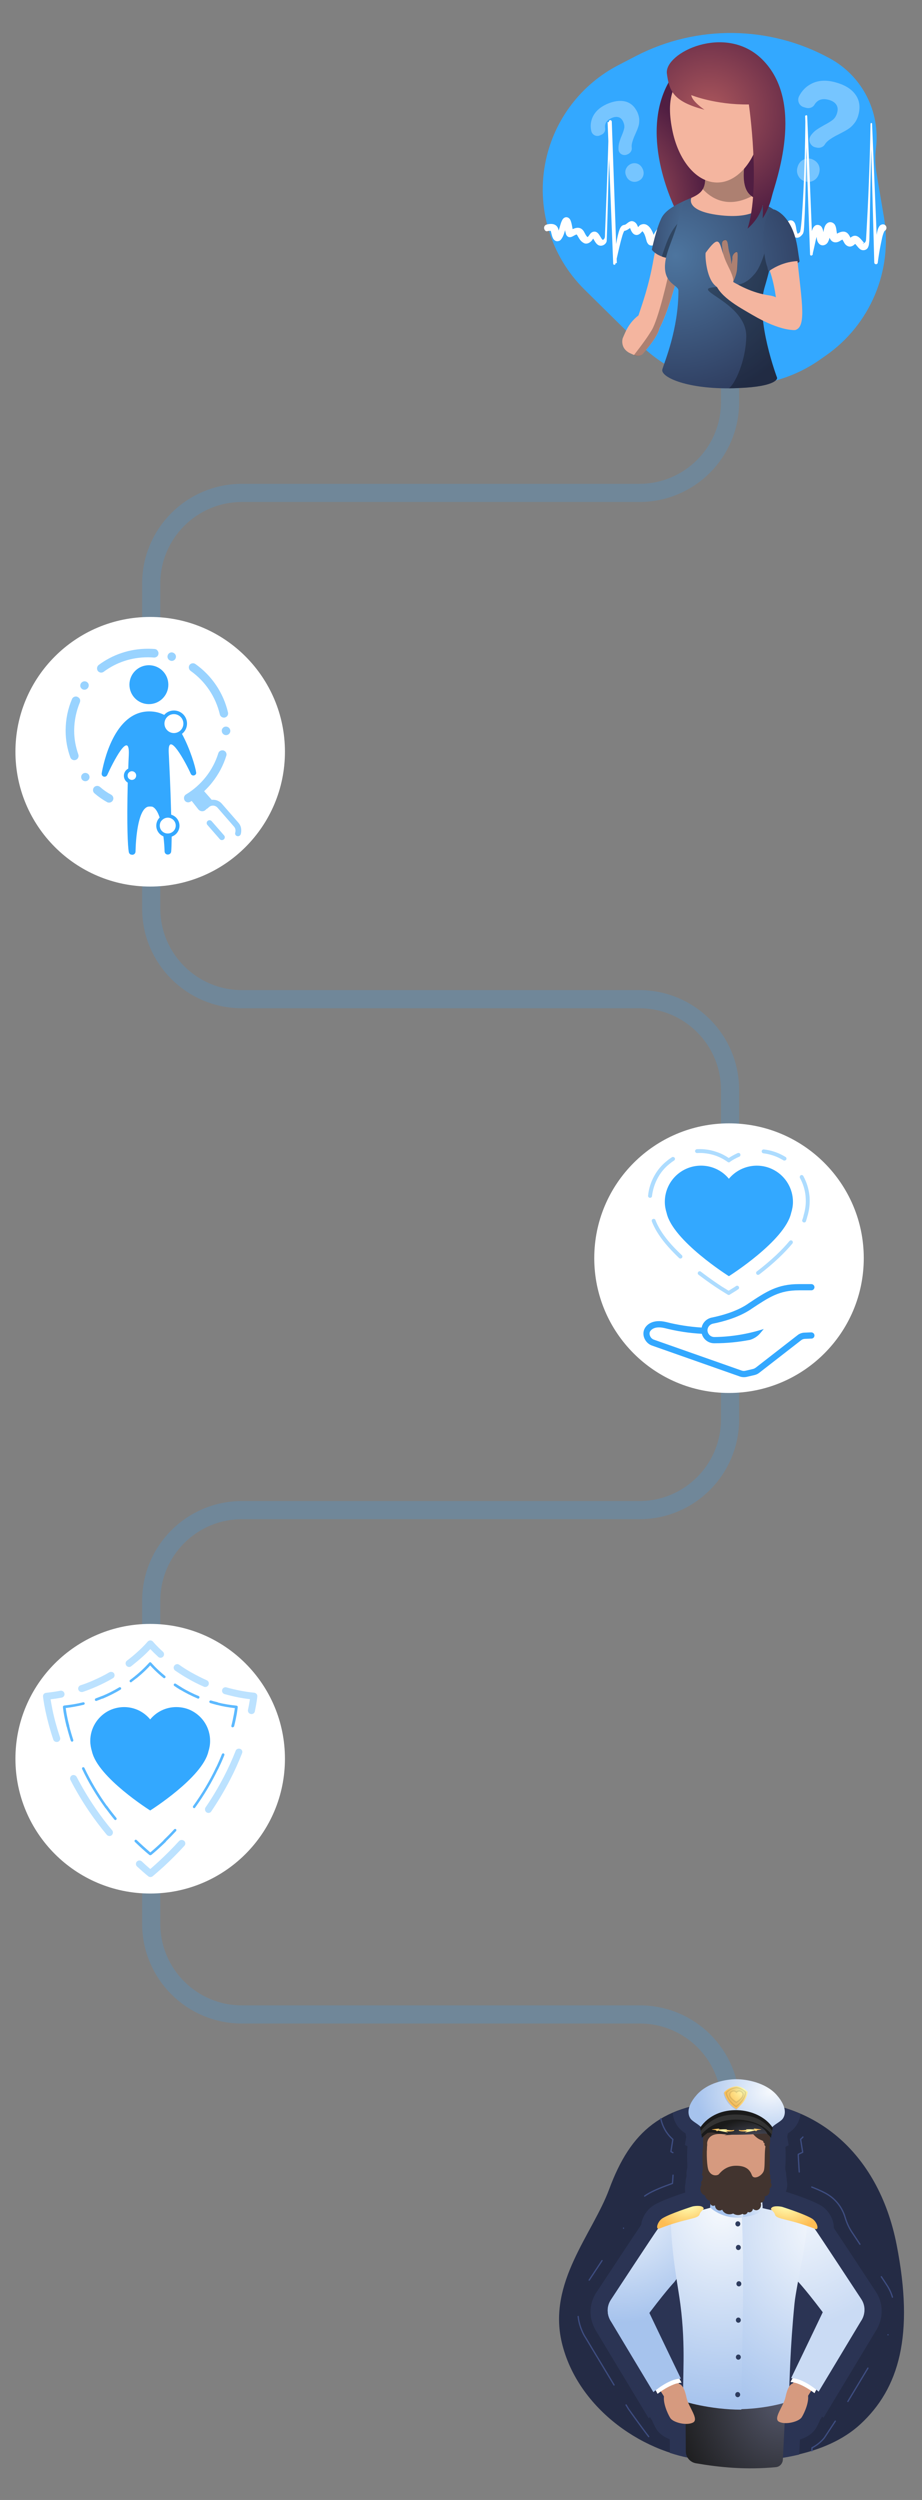 <svg xmlns="http://www.w3.org/2000/svg" xmlns:xlink="http://www.w3.org/1999/xlink" id="Layer_1" x="0px" y="0px" viewBox="0 0 710.9 1926.8" style="enable-background:new 0 0 710.9 1926.8;" xml:space="preserve"><rect x="0" y="0" width="710.9" height="1926.8" fill="#808080" stroke="none"/><style type="text/css">	.st0{opacity:0.2;fill:none;stroke:#33A8FF;stroke-width:14;stroke-miterlimit:10;}	.st1{fill:#FFFFFF;}	.st2{fill:#33A8FF;}	.st3{opacity:0.4;}	.st4{opacity:0.5;}	.st5{opacity:0.33;}	.st6{opacity:0.8;}	.st7{opacity:0.6;fill:#33A8FF;}	.st8{fill:#2E3C5E;}	.st9{fill:url(#SVGID_1_);}	.st10{fill:#F4B59F;}	.st11{opacity:0.29;}	.st12{fill:url(#SVGID_00000096025788505044614480000004504439221176642195_);}	.st13{fill:url(#SVGID_00000082344829440396308570000014913946204058792587_);}	.st14{fill:#26304E;}	.st15{fill:url(#SVGID_00000029022673545836499610000000412336475354677654_);}	.st16{fill:url(#SVGID_00000041279937032189042130000005724078615165221029_);}	.st17{fill:#242B45;}	.st18{fill:#2B3454;}	.st19{fill:none;stroke:#3E4D80;stroke-linecap:round;stroke-linejoin:round;stroke-miterlimit:10;stroke-dasharray:30,18,30,30,0;}	.st20{fill:#D69A7F;}	.st21{fill:url(#SVGID_00000042701364113308694660000006514678544863991472_);}	.st22{fill:url(#SVGID_00000000188621081132143350000000623125348646659475_);}	.st23{fill:url(#SVGID_00000171001016675602973200000009114455452137940623_);}	.st24{fill:url(#SVGID_00000152984109452839542030000009932118088786032802_);}	.st25{fill:url(#SVGID_00000084522835978053498220000009492746978027331460_);}	.st26{fill:url(#SVGID_00000009586562366666858780000009725039290804222370_);}	.st27{fill:url(#SVGID_00000154404648654643959600000013044079506450746772_);}	.st28{fill:url(#SVGID_00000116209529173791884180000008302026556836610467_);}	.st29{fill:url(#SVGID_00000016768324901531540230000014919288228463518632_);}	.st30{fill:url(#SVGID_00000116212092564756783930000016405892029445530536_);}	.st31{fill:url(#SVGID_00000041286374576892409860000001324942560745338764_);}	.st32{fill:#42342F;}	.st33{fill:url(#SVGID_00000079455421312054489300000015052196272616235198_);}	.st34{fill:#1A1A1A;}	.st35{fill:url(#SVGID_00000100341767989282168290000005894011933477022638_);}	.st36{fill:url(#SVGID_00000011013695003374992530000012926224535103281335_);}	.st37{fill:url(#SVGID_00000165924246351035217750000001600491795733639847_);}	.st38{fill:#333333;}	.st39{opacity:0.12;}	.st40{fill:url(#SVGID_00000040543033718902351110000004592031719770623399_);}	.st41{opacity:5.000000e-02;}	.st42{opacity:0.1;fill:none;stroke:#000000;stroke-miterlimit:10;}</style><path class="st0" d="M562.9,155.1V310c0,38.6-31.3,69.9-69.9,69.9H186.5c-38.6,0-69.9,31.3-69.9,69.9v250.4  c0,38.6,31.3,69.9,69.9,69.9H493c38.6,0,69.9,31.3,69.9,69.9v254c0,38.6-31.3,69.9-69.9,69.9H186.5c-38.6,0-69.9,31.3-69.9,69.9  v248.9c0,38.6,31.3,69.9,69.9,69.9h306.9c38.6,0,69.9,31.3,69.9,69.9v108.1"></path><circle class="st1" cx="115.8" cy="579.4" r="103.9"></circle><circle class="st1" cx="115.8" cy="1355.5" r="103.9"></circle><circle class="st1" cx="562.1" cy="969.7" r="103.9"></circle><g>	<g id="Group_566_00000067919998214879645470000004564639061098613678_" transform="translate(-699.22 -2704.825)">		<g id="Group_286_00000149360989722370182030000002603575190340689566_" transform="translate(625.411 2244.516)">			<g id="Path_272_00000018202214350832952300000012776012078999741886_">				<path class="st2" d="M623.5,1480.5c8.2-1.6,20-4.9,29.3-11.1l0.4-0.3c13.9-9.2,21.5-14.3,36.6-14.3h9.6c1.3,0,2.4-1.1,2.4-2.4v0      c0-1.3-1.1-2.4-2.4-2.4h-9.6c-16.5,0-25.1,5.7-39.2,15.1l-0.4,0.3c-9.1,6.1-21.2,9.1-27.6,10.4c-3.9,0.8-7,3.8-7.8,7.7      c-9.3-0.6-18.5-2-27.5-4.3c-9.9-2.3-15.3,1.8-16.9,6.1c-0.8,2.2-0.6,4.7,0.4,6.8c1.1,2.4,3.1,4.3,5.5,5.2l67.9,23.9      c1.7,0.6,3.6,0.7,5.4,0.3l6-1.4c1.3-0.3,2.6-0.9,3.7-1.8l32.3-25.1c0.8-0.6,1.8-1,2.9-1l5-0.2c1.3,0,2.3-1.1,2.3-2.4l0,0      c0-1.3-1.1-2.4-2.5-2.4l-4.9,0.2c-2.1,0-4.1,0.7-5.7,2l-32.3,25.1c-0.6,0.4-1.2,0.7-1.9,0.9l-6,1.4c-0.9,0.2-1.8,0.2-2.7-0.1      l-67.9-23.9c-1.3-0.5-2.3-1.5-2.8-2.7c-0.5-1-0.6-2.1-0.3-3.1c0.2-0.5,2.3-5.2,11.4-3.1c9.4,2.4,19,3.9,28.7,4.4      c1.2,4.3,5.1,7.3,9.5,7.3h0.2l0.5,0c9.1,0,18.1-0.9,27-2.6c3.2-1,6-2.8,8.1-5.4l2.5-3c-12.2,3.9-24.9,6-37.6,6.2l-0.5,0      c-2.9,0-5.2-2.3-5.3-5.2C619.3,1483.2,621.1,1481,623.5,1480.5L623.5,1480.5z"></path>			</g>		</g>	</g>	<g>		<g id="Group_285_00000000210837440569588400000004503026548845334192_">			<g id="Group_284_00000182489498045498633940000010202153387077077673_">				<g id="Path_271_00000143588247880332200160000004210346798477141146_">					<path class="st2" d="M597,901.9c-11.7-6.5-26.4-3.7-35,6.6c-9.8-11.9-27.4-13.5-39.3-3.7c-6.4,5.3-10.1,13.2-10.1,21.5       c0,2.9,0.5,5.8,1.4,8.6c4.8,21.5,48,48.7,48,48.7s43.2-27.2,48-48.7c0.9-2.8,1.4-5.7,1.4-8.6       C611.4,916.2,605.9,906.8,597,901.9z"></path>				</g>			</g>		</g>		<g class="st3">			<path class="st2" d="M562,998.1c-0.3,0-0.6-0.1-0.8-0.2l-5-3.1c-0.3-0.2-0.8-0.5-1.4-0.9c0,0,0,0,0,0c-3-1.9-9.1-6-16.2-11.4     c-0.7-0.5-0.8-1.5-0.3-2.1c0.5-0.7,1.5-0.8,2.1-0.3c7,5.4,13,9.4,15.9,11.3c0,0,0,0,0,0c0.6,0.4,1,0.7,1.3,0.8l4.2,2.6l4.2-2.6     c0.3-0.2,0.8-0.5,1.5-1c0.7-0.5,1.6-0.3,2.1,0.4c0.5,0.7,0.3,1.6-0.4,2.1c-0.7,0.4-1.2,0.8-1.5,1l-5,3.1     C562.5,998,562.2,998.1,562,998.1z M584.5,982.6c-0.5,0-0.9-0.2-1.2-0.6c-0.5-0.7-0.4-1.6,0.3-2.1c5.5-4.2,10.5-8.5,14.9-12.6     c0,0,0,0,0,0c3.9-3.7,7.3-7.3,10.2-10.8c0.5-0.6,1.5-0.7,2.1-0.2c0.6,0.5,0.7,1.5,0.2,2.1c-3,3.6-6.5,7.3-10.5,11.1c0,0,0,0,0,0     c-4.4,4.2-9.5,8.5-15.1,12.8C585.1,982.5,584.8,982.6,584.5,982.6z M524.6,970c-0.4,0-0.7-0.1-1-0.4c-4-3.8-7.5-7.5-10.5-11.1     c0,0,0,0,0,0c-5-6-8.5-11.8-10.5-17.1c-0.3-0.8,0.1-1.7,0.9-1.9c0.8-0.3,1.7,0.1,1.9,0.9c1.9,5,5.2,10.4,10,16.2c0,0,0,0,0,0     c2.9,3.5,6.4,7.1,10.3,10.8c0.6,0.6,0.6,1.5,0.1,2.1C525.4,969.9,525,970,524.6,970z M620,942.2c-0.2,0-0.3,0-0.5-0.1     c-0.8-0.3-1.2-1.2-0.9-1.9c0.4-1.1,0.8-2.3,1-3.4c0,0,0-0.1,0-0.1c1.1-3.6,1.7-7.3,1.7-11c0-1.4-0.1-2.7-0.2-4.1c0,0,0,0,0,0     c-0.5-4.8-2-9.5-4.3-13.7c-0.4-0.7-0.1-1.6,0.6-2.1c0.7-0.4,1.6-0.1,2,0.6c2.5,4.6,4.1,9.6,4.7,14.9c0.2,1.5,0.2,2.9,0.2,4.4     c0,4-0.6,8-1.8,11.9c-0.3,1.2-0.7,2.4-1.1,3.7C621.2,941.9,620.7,942.2,620,942.2z M501.2,923.2c-0.1,0-0.1,0-0.2,0     c-0.8-0.1-1.4-0.8-1.3-1.7c0.5-5.3,2.1-10.3,4.6-14.9c0,0,0,0,0,0c2.4-4.5,5.7-8.5,9.7-11.7c1.3-1.1,2.7-2.1,4.1-3     c0.7-0.4,1.6-0.2,2.1,0.5s0.2,1.6-0.5,2.1c-1.3,0.8-2.6,1.8-3.8,2.8c-3.7,3-6.7,6.7-8.9,10.9c0,0,0,0,0,0     c-2.3,4.3-3.7,8.9-4.3,13.8C502.7,922.6,502,923.2,501.2,923.2z M562,895.9c-0.3,0-0.6-0.1-0.9-0.3c-2.9-2.1-6-3.7-9.3-4.9     c0,0,0,0,0,0c-2.8-1-5.8-1.6-8.8-1.9c-1.8-0.2-3.7-0.2-5.5-0.1c-0.8,0-1.5-0.6-1.6-1.4c0-0.8,0.6-1.5,1.4-1.6     c2-0.1,4-0.1,5.9,0.1c3.3,0.3,6.4,1,9.5,2.1c0,0,0,0,0,0c3.3,1.1,6.4,2.7,9.2,4.6c2.2-1.5,4.5-2.7,6.9-3.8c0.8-0.3,1.7,0,2,0.8     c0.3,0.8,0,1.7-0.8,2c-2.5,1.1-5,2.4-7.2,4C562.6,895.8,562.3,895.9,562,895.9z M604.8,894.5c-0.3,0-0.6-0.1-0.8-0.2     c-0.6-0.4-1.1-0.7-1.7-1c0,0,0,0,0,0c-4.3-2.4-8.9-3.8-13.7-4.4c-0.8-0.1-1.4-0.8-1.3-1.7c0.1-0.8,0.8-1.4,1.7-1.3     c5.2,0.6,10.2,2.2,14.8,4.7c0,0,0,0,0,0c0.6,0.4,1.3,0.7,1.9,1.1c0.7,0.4,0.9,1.4,0.5,2.1C605.8,894.3,605.3,894.5,604.8,894.5z"></path>		</g>	</g></g><g>	<g class="st4">		<path class="st2" d="M59.8,537.1c-0.4-0.2-0.8-0.3-1.3-0.3c-1.3,0-2.5,0.8-3,2c-3.2,7.5-4.8,15.5-4.9,23.7c0,0.2,0,0.5,0,0.8    c0,6.8,1.2,13.7,3.6,20.4c0.5,1.3,1.7,2.2,3.1,2.2c0.4,0,0.7-0.1,1.1-0.2c1.7-0.6,2.6-2.5,2-4.2c-2.1-6-3.2-12.1-3.2-18.2    c0-0.3,0-0.5,0-0.7c0.1-7.4,1.6-14.5,4.4-21.3c0.3-0.8,0.3-1.7,0-2.5C61.2,538.1,60.6,537.5,59.8,537.1z"></path>		<path class="st2" d="M63.2,531c0.6,0.4,1.2,0.6,1.9,0.6c1,0,2-0.5,2.7-1.4c0,0,0,0,0,0c0.5-0.7,0.7-1.6,0.6-2.4    c-0.1-0.9-0.6-1.6-1.3-2.1c-0.6-0.4-1.2-0.6-1.9-0.6c-1,0-2,0.5-2.7,1.4c0,0,0,0,0,0c-0.5,0.7-0.7,1.6-0.6,2.4    C62,529.7,62.5,530.4,63.2,531z"></path>		<path class="st2" d="M174.2,560c-0.9,0-1.7,0.3-2.3,1c-0.6,0.6-1,1.4-0.9,2.3c0,1.8,1.5,3.3,3.3,3.3h0c1.8,0,3.3-1.5,3.3-3.3    C177.5,561.4,176,560,174.2,560L174.2,560z"></path>		<path class="st2" d="M147,517.1c11.4,8.1,19.3,20,22.5,33.5c0.3,1.5,1.7,2.5,3.2,2.5c0.3,0,0.5,0,0.7-0.1c1.8-0.4,2.8-2.2,2.4-3.9    c-3.5-15-12.4-28.3-25.1-37.3c-0.6-0.4-1.2-0.6-1.9-0.6c-1.1,0-2.1,0.5-2.7,1.4C145.2,514,145.5,516,147,517.1z"></path>		<path class="st2" d="M65.8,595.7c-0.7,0-1.4,0.2-1.9,0.6c-0.7,0.5-1.2,1.3-1.3,2.1c-0.1,0.9,0.1,1.7,0.6,2.4    c0.6,0.8,1.6,1.3,2.6,1.3c0.7,0,1.4-0.2,1.9-0.6c0.7-0.5,1.2-1.3,1.3-2.1c0.1-0.9-0.1-1.7-0.6-2.4    C67.8,596.2,66.8,595.7,65.8,595.7z"></path>		<path class="st2" d="M133.4,503c-0.3-0.1-0.7-0.2-1-0.2c-1.4,0-2.7,0.9-3.1,2.3c-0.3,0.8-0.2,1.7,0.2,2.5c0.4,0.8,1.1,1.3,1.9,1.6    c0.3,0.1,0.7,0.2,1,0.2c1.4,0,2.7-0.9,3.1-2.3c0.3-0.8,0.2-1.7-0.2-2.5C134.9,503.9,134.2,503.3,133.4,503z"></path>		<path class="st2" d="M119.3,500.2c-1.5-0.1-3-0.2-4.4-0.2c-0.3,0-0.6,0-0.9,0c-6.9,0-13.8,1.1-20.3,3.3    c-6.3,2.1-12.2,5.2-17.6,9.2c-1.4,1.1-1.7,3.1-0.7,4.6c0.6,0.8,1.6,1.3,2.6,1.3c0.7,0,1.4-0.2,1.9-0.6c9.9-7.4,21.6-11.2,34-11.2    c0.3,0,0.5,0,0.8,0c1.3,0,2.7,0.1,4,0.2c1.8,0.1,3.4-1.2,3.5-3c0.1-0.9-0.2-1.7-0.8-2.4C121,500.7,120.2,500.3,119.3,500.2z"></path>		<path class="st2" d="M85.7,612.5c-3-1.6-5.9-3.6-8.6-6c-0.6-0.5-1.4-0.8-2.1-0.8c-1,0-1.9,0.4-2.5,1.1c-0.6,0.7-0.8,1.5-0.8,2.4    c0.1,0.9,0.5,1.7,1.1,2.2c3,2.6,6.3,4.9,9.7,6.8c0.5,0.3,1,0.4,1.6,0.4c1.2,0,2.3-0.6,2.9-1.7C87.9,615.4,87.3,613.4,85.7,612.5z"></path>		<path class="st2" d="M172.8,643.9l-9.6-11c-0.8-0.9-2.2-1-3.1-0.2c-0.9,0.8-1,2.2-0.2,3.1l9.6,11c0,0,0,0,0,0    c0.4,0.5,1,0.7,1.6,0.7c0.5,0,1-0.2,1.4-0.5C173.5,646.2,173.6,644.8,172.8,643.9C172.8,643.9,172.8,643.9,172.8,643.9z     M171.1,645.3L171.1,645.3L171.1,645.3L171.1,645.3z"></path>		<path class="st2" d="M183.9,634.2l-12.8-14.7c-1.7-2-4.2-3.1-6.8-3.1c-0.3,0-0.7,0-1,0.1l-5.9-6.7c2.3-2.2,4.5-4.5,6.4-7    c4.8-6.1,8.4-12.9,10.7-20.3c0.3-0.8,0.2-1.7-0.2-2.5c-0.4-0.8-1.1-1.3-1.9-1.6c-0.3-0.1-0.6-0.1-1-0.1c-1.4,0-2.7,0.9-3.1,2.3    c-4.1,13.2-13,24.5-24.9,31.7c-1.5,0.9-2,2.9-1.1,4.5c0.6,1,1.6,1.6,2.8,1.6c0.6,0,1.2-0.2,1.7-0.5l0,0c0.3-0.2,0.6-0.4,1-0.6    l5.1,6.5c1.4,1.7,3.9,2,5.5,0.5l1.1-1c0.3-0.1,0.6-0.2,0.8-0.5l0.9-0.8c0.8-0.7,1.9-1.1,3-1.1c1.3,0,2.6,0.6,3.5,1.6l12.8,14.7    c0.7,0.8,1.1,1.9,1.1,3c0,0.5-0.1,1-0.2,1.5c-0.4,1.1,0.2,2.4,1.4,2.7c0.2,0.1,0.5,0.1,0.7,0.1c0.9,0,1.8-0.6,2.1-1.5    c0.3-0.9,0.4-1.9,0.4-2.8C186.1,637.9,185.3,635.8,183.9,634.2z"></path>	</g>	<g>		<path class="st2" d="M151.2,595.2c-0.5-4.1-4.6-18-10.9-29.6c2.4-1.8,3.9-4.7,3.9-7.9c0-5.6-4.5-10.1-10.1-10.1    c-3,0-5.7,1.3-7.5,3.4c-3.3-1.7-7.1-2.7-11.5-2.7c-27.3,0-35.4,40.3-36.7,47.7c-0.1,0.7,0.1,1.5,0.6,2l0,0c1.1,1.1,3,0.8,3.7-0.7    c4.3-9.5,17.6-35.7,16.6-15.2c-0.2,3.4-0.3,7.2-0.4,10.3c-2,1-3.4,3.1-3.4,5.5c0,2.2,1.2,4.2,3,5.3c-0.8,33.9,0,48.8,0.8,53.5    c0.2,1,0.9,1.8,1.8,2l0.2,0c1.6,0.5,3.2-0.7,3.2-2.4c0.2-9.5,1.8-31.4,9.1-34.4c0.9-0.4,3.5-0.4,4.2,0c2.3,1.2,4,4.3,5.3,8.2    c-1.6,1.6-2.6,3.8-2.6,6.3c0,3.7,2.3,6.9,5.5,8.2c0.6,4.7,0.8,8.5,0.9,11.6c0,1.5,1.4,2.7,2.9,2.4c1.2-0.2,2.1-1.1,2.2-2.3    c0.2-2.1,0.3-5.3,0.4-11.5c3.5-1.2,6-4.5,6-8.4c0-4-2.7-7.4-6.4-8.5c-0.4-11.5-0.3-16-1.9-47.9c-0.9-18.1,13.1,7.6,17,16.4    c0.6,1.3,2.1,1.7,3.3,0.9c0.6-0.4,0.9-1,0.9-1.7C151.2,595.4,151.2,595.3,151.2,595.2z M101.7,601.1c-1.3,0-2.5-0.8-3-1.9    c-0.2-0.4-0.3-0.9-0.3-1.5c0-0.6,0.2-1.2,0.4-1.6c0.6-1,1.7-1.7,2.9-1.7c1.8,0,3.3,1.5,3.3,3.3C105,599.6,103.5,601.1,101.7,601.1    z M129.4,630.2c0.9,0,1.8,0.2,2.6,0.6c2.1,1,3.5,3.1,3.5,5.5c0,2.3-1.3,4.4-3.3,5.4c-0.9,0.5-1.8,0.7-2.9,0.7    c-1.5,0-2.8-0.5-3.9-1.4c-1.4-1.1-2.2-2.8-2.2-4.7c0-1.1,0.3-2.1,0.7-2.9C125.1,631.5,127.1,630.2,129.4,630.2z M138.9,563.2    c-1.3,1.1-3,1.8-4.8,1.8c-4,0-7.3-3.3-7.3-7.3c0-2.1,0.9-4,2.3-5.3c1.3-1.3,3.1-2,5-2c4,0,7.3,3.3,7.3,7.3    C141.4,559.9,140.4,561.9,138.9,563.2z"></path>		<path class="st2" d="M114.8,542.7c8.3,0,15-6.7,15-15c0-8.3-6.7-15-15-15s-15,6.7-15,15C99.8,536,106.5,542.7,114.8,542.7z"></path>	</g></g><g>	<g class="st5">		<path class="st2" d="M196,1304.6c-3.6-0.3-7.3-0.9-10.9-1.6c0,0,0,0,0,0c0,0,0,0,0,0c-3.5-0.7-7.1-1.5-10.5-2.5    c-1.4-0.4-2.9,0.4-3.3,1.9c-0.4,1.4,0.4,2.9,1.9,3.3c3.6,1,7.3,1.9,10.9,2.6c0,0,0,0,0,0c0,0,0,0,0,0c0,0,0,0,0,0    c2.8,0.5,5.7,1,8.6,1.3c-0.3,1.9-0.7,4.6-1.5,8.2c-0.3,1.5,0.6,2.9,2.1,3.2c0.2,0,0.4,0.1,0.6,0.1c1.3,0,2.4-0.9,2.6-2.1    c1.5-7.1,1.9-11.3,1.9-11.4C198.6,1306.1,197.5,1304.8,196,1304.6z"></path>		<path class="st2" d="M185.2,1347.9c-1.4-0.5-3,0.1-3.5,1.5c-2.7,6.8-5.7,13.5-9.1,20c-4.2,8.1-8.9,16-14.1,23.6    c-0.8,1.2-0.5,2.9,0.7,3.8c0.5,0.3,1,0.5,1.5,0.5c0.9,0,1.7-0.4,2.2-1.2c5.3-7.8,10.1-15.9,14.4-24.2c3.5-6.7,6.6-13.6,9.3-20.5    C187.3,1350,186.6,1348.4,185.2,1347.9z"></path>		<path class="st2" d="M138,1419c-4.9,5.4-10.1,10.6-15.5,15.6c0,0,0,0,0,0c0,0,0,0,0,0c-2.2,2-4.4,4-6.6,5.9    c-2.3-1.9-4.5-3.9-6.6-5.9c-1.1-1-2.8-0.9-3.8,0.2c-1,1.1-0.9,2.8,0.2,3.8c2.8,2.5,5.6,5.1,8.6,7.5c0.5,0.4,1.1,0.6,1.7,0.6    c0.6,0,1.2-0.2,1.7-0.6c2.9-2.4,5.8-5,8.6-7.5c0,0,0,0,0,0c0,0,0,0,0,0c5.5-5.1,10.9-10.5,15.9-16c1-1.1,0.9-2.8-0.2-3.8    C140.7,1417.8,139,1417.9,138,1419z"></path>		<path class="st2" d="M73.2,1393.1C73.2,1393.1,73.2,1393.1,73.2,1393.1c-5.2-7.6-9.9-15.6-14.1-23.6c-0.7-1.3-2.3-1.8-3.6-1.2    c-1.3,0.7-1.8,2.3-1.2,3.6c4.3,8.3,9.1,16.4,14.4,24.2c0,0,0,0,0,0c4.2,6.2,8.8,12.2,13.6,18c0.5,0.6,1.3,1,2.1,1    c0.6,0,1.2-0.2,1.7-0.6c1.1-1,1.3-2.7,0.4-3.8C81.7,1405,77.3,1399.1,73.2,1393.1z"></path>		<path class="st2" d="M46.5,1303.1c-3.6,0.7-7.2,1.2-10.9,1.6c-1.5,0.1-2.6,1.4-2.4,2.9c0,0.2,0.4,4.3,1.9,11.4c0,0,0,0,0,0    c1.5,7,3.5,14.4,6,21.8c0.4,1.1,1.4,1.8,2.6,1.8c0.3,0,0.6,0,0.9-0.1c1.4-0.5,2.2-2,1.7-3.4c-2.4-7.2-4.4-14.3-5.8-21.2    c0,0,0,0,0,0c-0.7-3.5-1.2-6.3-1.5-8.2c2.9-0.3,5.8-0.8,8.6-1.3c1.5-0.3,2.4-1.7,2.1-3.2C49.4,1303.8,48,1302.8,46.5,1303.1z"></path>		<path class="st2" d="M84.3,1288.9c-3.9,2.3-8,4.3-12.1,6.1c-3.3,1.5-6.7,2.8-10.1,3.9c-1.4,0.5-2.2,2-1.7,3.4    c0.4,1.1,1.4,1.8,2.6,1.8c0.3,0,0.6,0,0.9-0.1c3.5-1.2,7.1-2.6,10.5-4.1c4.3-1.9,8.5-4,12.6-6.4c1.3-0.7,1.7-2.4,1-3.7    C87.3,1288.6,85.6,1288.2,84.3,1288.9z"></path>		<path class="st2" d="M109.8,1277c2.7-2.4,4.7-4.5,6.1-6c1.4,1.5,3.4,3.5,6.1,6c0.5,0.5,1.2,0.7,1.8,0.7c0.7,0,1.5-0.3,2-0.9    c1-1.1,0.9-2.8-0.2-3.8c-5-4.5-7.6-7.7-7.6-7.7c-0.5-0.6-1.3-1-2.1-1s-1.6,0.4-2.1,1c0,0-2.6,3.2-7.6,7.7c0,0,0,0,0,0    c-2.6,2.4-5.4,4.7-8.3,6.9c-1.2,0.9-1.4,2.6-0.5,3.8c0.5,0.7,1.3,1.1,2.2,1.1c0.6,0,1.1-0.2,1.6-0.6    C104.1,1281.9,107,1279.5,109.8,1277C109.8,1277,109.8,1277,109.8,1277z"></path>		<path class="st2" d="M160.8,1298.6c0.6-1.4,0-3-1.4-3.6c-4.1-1.8-8.1-3.9-12.1-6.1c-3.1-1.8-6.2-3.7-9.1-5.8    c-1.2-0.9-2.9-0.6-3.8,0.7c-0.9,1.2-0.6,2.9,0.7,3.8c3.1,2.1,6.3,4.2,9.5,6c4.1,2.4,8.3,4.5,12.6,6.4c0.4,0.2,0.7,0.2,1.1,0.2    C159.3,1300.2,160.3,1299.6,160.8,1298.6z"></path>	</g>	<g>		<g>			<path class="st2" d="M148.5,1318.9c-3.7-2.1-8-3.2-12.6-3.2c-8.1,0-15.3,3.7-20.1,9.5c-4.8-5.8-12-9.5-20.1-9.5     c-4.6,0-8.9,1.2-12.6,3.2c-8,4.5-13.5,13-13.5,22.9c0,2.8,0.5,5.5,1.3,8.1c4.5,20.1,44.9,45.5,44.9,45.5s40.4-25.4,44.9-45.5     c0.8-2.5,1.3-5.2,1.3-8.1C162,1331.9,156.6,1323.4,148.5,1318.9z"></path>		</g>	</g>	<g class="st6">		<g>			<path class="st2" d="M179.3,1331.3c-0.1,0-0.2,0-0.2,0c-0.5-0.1-0.9-0.7-0.7-1.2c1.7-6.8,2.4-11.6,2.7-13.6     c-4.7-0.5-9.4-1.3-13.9-2.5c-0.5-0.1-0.9-0.7-0.7-1.2c0.1-0.5,0.7-0.9,1.2-0.7c4.8,1.2,9.7,2,14.7,2.5c0.5,0.1,1,0.5,0.9,1.1     c0,0.2-0.5,5.8-2.8,14.9C180.2,1331,179.8,1331.3,179.3,1331.3z"></path>		</g>		<g>			<path class="st2" d="M167.4,1363.9c-0.1,0-0.3,0-0.4-0.1c-0.5-0.2-0.7-0.8-0.5-1.3c1.7-3.5,3.2-7,4.6-10.5     c0.2-0.5,0.8-0.8,1.3-0.6c0.5,0.2,0.8,0.8,0.6,1.3c-1.4,3.6-3,7.1-4.7,10.6C168.2,1363.7,167.8,1363.9,167.4,1363.9z"></path>		</g>		<g>			<path class="st2" d="M127,1419.8c-0.4,0-0.7-0.2-0.9-0.6c-0.2-0.4-0.1-0.8,0.2-1.1c0,0,0,0,0,0c2.8-2.7,5.5-5.4,8-8.2     c0.4-0.4,1-0.4,1.4-0.1c0.4,0.4,0.4,1,0.1,1.4c-2.6,2.8-5.3,5.6-8.1,8.3c-0.1,0.1-0.2,0.2-0.3,0.2     C127.3,1419.8,127.1,1419.8,127,1419.8z M149.7,1393.6c-0.2,0-0.4-0.1-0.6-0.2c-0.4-0.3-0.5-1-0.2-1.4     c6.8-9.4,12.7-19.3,17.6-29.6c0.2-0.5,0.8-0.7,1.3-0.5c0.5,0.2,0.7,0.8,0.5,1.3c-5,10.4-11,20.5-17.8,29.9     C150.3,1393.5,150,1393.6,149.7,1393.6z"></path>		</g>		<g>			<path class="st2" d="M115.8,1429.9c-0.2,0-0.5-0.1-0.6-0.2c-3.9-3.2-7.6-6.6-11.2-10.1c-0.4-0.4-0.4-1,0-1.4c0.4-0.4,1-0.4,1.4,0     c3.3,3.2,6.9,6.4,10.5,9.5c3.6-3,7.1-6.2,10.5-9.5c0.4-0.4,1-0.4,1.4,0c0.4,0.4,0.4,1,0,1.4c-3.6,3.5-7.3,6.9-11.2,10.1     C116.3,1429.8,116,1429.9,115.8,1429.9z"></path>		</g>		<g>			<path class="st2" d="M89,1402.8c-0.3,0-0.6-0.1-0.8-0.4c-2.5-3-4.8-6.1-7.1-9.2c-0.3-0.4-0.2-1.1,0.2-1.4     c0.4-0.3,1.1-0.2,1.4,0.2c2.2,3.1,4.6,6.1,7,9.1c0.4,0.4,0.3,1.1-0.1,1.4C89.4,1402.7,89.2,1402.8,89,1402.8z"></path>		</g>		<g>			<path class="st2" d="M81.9,1393.7c-0.3,0-0.6-0.1-0.8-0.4c-6.9-9.5-12.9-19.5-17.8-29.9c-0.2-0.5,0-1.1,0.5-1.3     c0.5-0.2,1.1,0,1.3,0.5c4.9,10.3,10.9,20.3,17.6,29.6c0.3,0.4,0.2,1.1-0.2,1.4C82.3,1393.6,82.1,1393.7,81.9,1393.7z      M55.6,1342.4c-0.4,0-0.8-0.3-1-0.7c-1.2-3.7-2.3-7.5-3.2-11.1c-0.1-0.5,0.1-1,0.5-1.2c0.5-0.2,1.1,0,1.3,0.4l0,0     c0,0.1,0.1,0.1,0.1,0.2c0.9,3.6,2,7.3,3.2,11c0.2,0.5-0.1,1.1-0.6,1.3C55.8,1342.4,55.7,1342.4,55.6,1342.4z"></path>		</g>		<g>			<path class="st2" d="M52.3,1331.3c-0.4,0-0.9-0.3-1-0.8c-2.3-9.2-2.8-14.7-2.8-14.9c0-0.5,0.4-1,0.9-1.1     c4.9-0.5,9.9-1.3,14.7-2.5c0.5-0.1,1.1,0.2,1.2,0.7c0.1,0.5-0.2,1.1-0.7,1.2c-4.6,1.1-9.2,2-13.9,2.5c0.2,2,0.9,6.8,2.7,13.6     c0.1,0.5-0.2,1.1-0.7,1.2C52.5,1331.3,52.4,1331.3,52.3,1331.3z"></path>		</g>		<g>			<path class="st2" d="M74.1,1311c-0.4,0-0.8-0.3-0.9-0.7c-0.2-0.5,0.1-1.1,0.6-1.3c1.6-0.6,3.2-1.2,4.7-1.8c0.5-0.2,1.1,0,1.3,0.5     c0.2,0.5,0,1.1-0.5,1.3c-1.6,0.7-3.2,1.3-4.8,1.9C74.3,1311,74.2,1311,74.1,1311z"></path>		</g>		<g>			<path class="st2" d="M78.8,1309.2c-0.4,0-0.8-0.2-0.9-0.6c-0.2-0.5,0-1.1,0.5-1.3c4.6-1.9,9.2-4.2,13.5-6.8     c0.5-0.3,1.1-0.1,1.4,0.3c0.3,0.5,0.1,1.1-0.3,1.4c-4.4,2.7-9.1,5-13.8,7C79.1,1309.2,79,1309.2,78.8,1309.2z M100.9,1296.6     c-0.3,0-0.6-0.1-0.8-0.4c-0.3-0.4-0.2-1.1,0.2-1.4c1.3-1,2.7-2,4-3.1c0.3-0.3,0.7-0.3,1.1-0.1c0.5,0.2,0.7,0.8,0.4,1.3     c-0.1,0.1-0.2,0.2-0.3,0.3c0,0,0,0,0,0c-1.3,1.1-2.7,2.1-4,3.1C101.4,1296.6,101.2,1296.6,100.9,1296.6z"></path>		</g>		<g>			<path class="st2" d="M105,1293.5c-0.3,0-0.6-0.1-0.8-0.4c-0.3-0.4-0.3-1.1,0.1-1.4c6.9-5.7,10.7-10.2,10.7-10.2     c0.4-0.5,1.2-0.5,1.6,0c0,0,3.8,4.6,10.7,10.2c0.4,0.3,0.5,1,0.1,1.4c-0.3,0.4-1,0.5-1.4,0.1c-5.3-4.3-8.8-8-10.2-9.6     c-1.4,1.6-4.9,5.3-10.2,9.6C105.4,1293.4,105.2,1293.5,105,1293.5z"></path>		</g>		<g>			<path class="st2" d="M139.2,1302.3c-0.2,0-0.4,0-0.5-0.1c-1.5-0.9-2.9-1.8-4.3-2.8c-0.5-0.3-0.6-0.9-0.3-1.4     c0.3-0.5,0.9-0.6,1.4-0.3c1.4,0.9,2.8,1.8,4.3,2.7c0.5,0.3,0.6,0.9,0.3,1.4C139.8,1302.1,139.5,1302.3,139.2,1302.3z"></path>		</g>		<g>			<path class="st2" d="M167.3,1314c-0.1,0-0.2,0-0.2,0c-1.7-0.4-3.3-0.9-5-1.4c-0.5-0.2-0.8-0.7-0.7-1.3c0.2-0.5,0.7-0.8,1.3-0.7     c1.6,0.5,3.2,0.9,4.9,1.3c0.5,0.1,0.9,0.7,0.7,1.2C168.1,1313.7,167.7,1314,167.3,1314z M152.8,1309.2c-0.1,0-0.3,0-0.4-0.1     c-4.7-2-9.3-4.3-13.8-7c-0.5-0.3-0.6-0.9-0.3-1.4c0.3-0.5,0.9-0.6,1.4-0.3c4.3,2.6,8.9,4.9,13.5,6.8c0.5,0.2,0.8,0.8,0.5,1.3     C153.6,1309,153.2,1309.2,152.8,1309.2z"></path>		</g>	</g></g><g>	<circle class="st1" cx="562.1" cy="183.6" r="103.9"></circle>	<g id="Group_756_00000176023518252474873480000003829428540737596302_" transform="translate(681 -1289.494)">		<g id="Group_754_00000162334087015033028370000002339607038694166913_" transform="translate(-670.781 1290.986)">			<g id="Path_571_00000048472200550289526180000000241442514607591856_">				<path class="st2" d="M553.1,184.7c-27.9,0-50.6-22.5-51-50.3c-0.1-0.1-0.1-0.2-0.2-0.3c-7.6-11.8-10-25.8-6.7-38.3      c3.5-13.2,13-24.1,27.3-31.5c15.6-8.1,29.2-3.4,42.3,1.1c13.6,4.7,27.7,9.5,45.7,1.3c1.1-0.5,2.4-0.4,3.4,0.2      c1,0.6,1.7,1.7,1.8,2.9c0.1,1,1.4,25.4-13.9,37.9c-1.1,0.9-2.3,1.7-3.5,2.5c3.8,7.2,5.7,15.3,5.7,23.5      C604,161.8,581.2,184.7,553.1,184.7z M513.9,118c-2.9,4.8-4.4,10.2-4.5,15.8c0,24,19.6,43.6,43.7,43.6s43.7-19.6,43.7-43.7      c0-7.2-1.8-14.2-5.1-20.5c-7.5,2.3-16.6,2.1-27.1-0.8C528.4,102.7,518.7,109.7,513.9,118C513.9,117.9,513.9,118,513.9,118z       M540.2,67.2c-4.7,0-9.4,1-14.4,3.6c-12.5,6.4-20.6,15.7-23.6,26.9c-2.1,7.8-1.5,16.2,1.6,24.2c1-2.7,2.3-5.3,3.8-7.8      c8.7-14.9,26.3-17.5,58.8-8.8c13.4,3.6,23.7,2.5,30.8-3.2c8.6-7,10.7-19.5,11.1-26.6c-18.2,6.4-32.8,1.4-45.9-3.1      C554.7,69.7,547.5,67.2,540.2,67.2z"></path>			</g>			<g id="Path_573_00000098217738672704616410000002565292457861624475_">				<path class="st2" d="M602.5,129.7l-5.8-4.4c8.1-10.7,4.1-24.6,4.1-24.7l7-2.1C608,99.2,612.8,116,602.5,129.7z"></path>			</g>			<g id="Path_575_00000091001423583497017290000007738381111999310758_">				<path class="st2" d="M629.1,240.6c-2,0-3.7-1.6-3.7-3.7c0-19.1-12.2-37-32.6-47.8c-1.8-0.9-2.5-3.2-1.5-4.9      c0.9-1.8,3.2-2.5,4.9-1.5c22.8,12.1,36.4,32.3,36.4,54.2C632.8,239,631.1,240.6,629.1,240.6z"></path>			</g>			<g id="Path_576_00000073708415398488681250000004215330490769726109_">				<path class="st2" d="M473.9,240.6c-2,0-3.7-1.6-3.7-3.7c0-22.6,14.4-43.3,38.4-55.2c1.8-0.9,4-0.2,4.9,1.6      c0.9,1.8,0.2,4-1.6,4.9c-21.5,10.7-34.4,28.9-34.4,48.7C477.5,239,475.9,240.6,473.9,240.6z"></path>			</g>		</g>	</g>	<g class="st4">		<path class="st2" d="M632.8,133.6c3.2-2.1,7.1-2.7,11.7-1.7c4.4,0.9,7.7,2.6,9.9,5.2c2.1,2.6,2.8,5.7,2.1,9.5    c-0.3,1.7-0.9,3.2-1.8,4.4c-0.9,1.2-1.8,2.2-2.8,2.9c-1,0.7-2.4,1.6-4,2.5c-2.2,1.3-3.8,2.4-5,3.5c-0.6,0.5-1,1.1-1.4,1.8    c-0.7,1.4-2.4,2.1-4,1.7l-0.6-0.1c-2.4-0.5-3.7-3.3-2.4-5.4c0,0,0,0,0,0c0.8-1.2,1.6-2.2,2.6-2.9c0.9-0.7,2.1-1.6,3.6-2.5    c1.7-1,3-2,3.9-2.8c0.9-0.8,1.5-2,1.8-3.4c0.3-1.6,0.1-2.9-0.7-3.9c-0.8-1-2.1-1.7-3.8-2c-3.1-0.6-5.2,0.3-6.5,2.8    c-0.7,1.4-2.4,2.1-3.9,1.7l-1.1-0.2c-2.3-0.5-3.5-3-2.6-5.1C629.1,136.9,630.7,135,632.8,133.6z M638.9,171.3    c0.8,1.2,1,2.6,0.7,4.2c-0.3,1.6-1.1,2.8-2.2,3.6c-1.2,0.8-2.5,1.1-4.1,0.8c-1.5-0.3-2.6-1.1-3.4-2.3c-0.8-1.2-1-2.6-0.7-4.2    c0.3-1.6,1.1-2.8,2.3-3.6c1.2-0.8,2.5-1,4-0.7C637,169.3,638.1,170.1,638.9,171.3z"></path>	</g></g><path class="st7" d="M591,237.4c0,1.1-0.9,2-2,2h-10.8l-3,5.2c-0.1,0.2-0.4,0.4-0.6,0.4s-0.5-0.1-0.6-0.4l-3-5.2h-4  c-0.3,0-0.5-0.2-0.7-0.4l-1.5-2.9l-5.3,12.2c-0.1,0.3-0.4,0.4-0.7,0.4c0,0,0,0,0,0c-0.3,0-0.6-0.2-0.7-0.5l-5.6-16.4l-2.9,7.1  c-0.1,0.3-0.4,0.5-0.7,0.5h-13.3c-1.1,0-2-0.9-2-2s0.9-2,2-2h11L552,222c0.1-0.3,0.4-0.5,0.7-0.5c0.3,0,0.6,0.2,0.7,0.5l5.7,16.7  l4.6-10.7c0.1-0.3,0.4-0.4,0.6-0.4c0.3,0,0.5,0.1,0.7,0.4l3.8,7.3h3.9c0.3,0,0.5,0.1,0.6,0.4l1,1.8l1-1.8c0.1-0.2,0.4-0.4,0.6-0.4  H589C590.1,235.4,591,236.3,591,237.4z M552.5,216.8c3.4,0.4,6.5,2,8.6,4.7l1.1,1.3c0.1,0.2,0.3,0.3,0.6,0.3c0.2,0,0.4-0.1,0.6-0.3  l1.1-1.3c2.5-3,6.2-4.7,10.2-4.7c2.2,0,4.4,0.6,6.4,1.6c0.5,0.3,1.1,0.3,1.7,0.2c0.5-0.2,1-0.5,1.3-1c0.3-0.5,0.3-1.1,0.2-1.7  c-0.2-0.5-0.5-1-1.1-1.3c-2.6-1.4-5.5-2.2-8.5-2.2c-4.4,0-8.6,1.6-11.8,4.5c-2.8-2.5-6.2-4.1-9.8-4.5c-1.2-0.1-2.3,0.7-2.4,1.9  c-0.1,0.5,0.1,1.1,0.4,1.6C551.4,216.4,551.9,216.7,552.5,216.8z M537.1,222.7C537.1,222.7,537.1,222.7,537.1,222.7  c0.4,0.3,0.9,0.4,1.3,0.4c0.7,0,1.4-0.3,1.8-0.9c1-1.4,2.3-2.6,3.6-3.5c1-0.6,1.3-1.9,0.7-2.9c-0.3-0.5-0.8-0.9-1.3-1  c-0.6-0.2-1.2-0.1-1.7,0.3c-1.9,1.2-3.5,2.7-4.8,4.5c-0.4,0.4-0.5,1-0.5,1.6C536.3,221.8,536.6,222.3,537.1,222.7z M591.8,225.9  c-0.1-0.5-0.5-1-1-1.4c0,0,0,0-0.1,0c-0.5-0.3-1.1-0.4-1.7-0.2c-1.1,0.3-1.8,1.5-1.5,2.6c0.2,1,0.3,1.9,0.3,2.9v0.6  c0,0.6,0.2,1.1,0.6,1.6c0,0,0,0,0,0c0.4,0.4,1,0.7,1.5,0.7h0.1c1.1,0,2.1-0.9,2.2-2c0,0,0,0,0-0.1c0-0.1,0-0.2,0-0.3  c0-0.2,0-0.3,0-0.5C592.2,228.3,592.1,227,591.8,225.9z M584.1,243.7c-0.4-0.4-1-0.6-1.5-0.6c-0.6,0-1.1,0.3-1.5,0.7  c-5.9,6.5-14.4,12.3-18.2,14.8c-0.1,0-0.1-0.1-0.2-0.1c-0.3-0.2-0.7-0.5-1.1-0.7c-0.6-0.4-1.2-0.5-1.9-0.3c-0.6,0.2-1.1,0.6-1.4,1.2  c0,0,0,0,0,0c-0.4,1,0,2.1,0.8,2.7c1.4,0.9,2.3,1.5,2.5,1.6l0.8,0.5c0.1,0.1,0.3,0.1,0.4,0.1c0.1,0,0.3,0,0.4-0.1l0.8-0.5  c1.3-0.8,12.5-7.8,20.2-16.2C585,245.8,584.9,244.5,584.1,243.7C584.1,243.7,584.1,243.7,584.1,243.7z M556.8,255.1  c-0.1-0.6-0.4-1.1-0.9-1.4c-2.7-2-5.1-4-7.1-5.9c-0.5-0.4-1-0.6-1.6-0.5c-0.6,0-1.1,0.3-1.5,0.7c-0.8,0.9-0.7,2.2,0.1,3c0,0,0,0,0,0  c2.1,1.9,4.5,3.9,7.5,6.2c0.4,0.3,0.8,0.4,1.3,0.4c0.7,0,1.3-0.3,1.7-0.8C556.7,256.3,556.8,255.7,556.8,255.1  C556.8,255.1,556.8,255.1,556.8,255.1z"></path><g>	<path class="st2" d="M490.3,43.2L477,50.1c-28.7,14.8-49.3,41.7-56.1,73.3v0c-7.8,36.2,3.5,73.8,29.8,99.8l43.2,42.6   c37,36.5,94.8,41.5,137.6,11.9l5-3.5c34.5-23.9,52.1-65.7,45-107.1l-5.6-33.1c-1.1-6.6-1.3-13.3-0.5-19.9v0   c3.4-28.1-10.6-55.4-35.4-69l0,0C593.6,19.6,537.4,18.8,490.3,43.2z"></path>	<g>		<path class="st1" d="M421.4,173.1c4.3-1.2,8.5-0.5,9.3,4.5c0.3,1.2,0.6,2.4,1.1,3.5c0,0,0,0-0.2-0.2c-0.3-0.3-1.2-0.4-1.6-0.3    c-0.5,0.2-0.6,0.3-0.6,0.3c0.8-1.2,1.3-3.1,1.9-4.9c0.7-2.4,1.2-4.7,2.5-6.9c2-2.9,5.4-1.8,6.3,1.3c1,2.7,1.1,5.5,1.9,8.1    c0,0,0,0-0.1-0.1c-0.1-0.1-0.1-0.2-0.3-0.3c0,0-0.1-0.1-0.1-0.1c-0.5-0.3-1.1-0.5-1.6-0.4c0,0-0.1,0,0,0c0,0,0.2-0.1,0.3-0.2    c3.5-2.2,7.6-3.1,10.1,1.2c0.7,1.3,1.7,3.5,2.8,4.2c0.1,0-0.1,0-0.1,0c-0.1,0,0,0,0.1-0.1c1.6-1.3,1.8-3.4,4.4-4.1    c3.9-0.8,5.1,4.1,7,6.2c0,0,0.1,0,0,0c0,0-0.1,0-0.2,0c-0.1,0-0.2,0-0.1,0c0.6-0.1,0.9,0.2,1.5-0.5c1-1.2,0.7-3,0.8-4.6    c0.8-21,1.8-44,2.4-65.1c0.2-7,0.4-13.9,0.6-20.9c0-0.6,0.5-1.1,1.1-1.1c0.6,0,1,0.5,1.1,1.1l3.9,109.1c0,0-1.8-0.1-1.8-0.1    c0.3-8.2,1.1-16.1,3.3-24c0.7-2.1,1.5-5.2,4.5-5.4c1.5-0.4,2.5-2.1,4.5-2.7c2.2-0.7,4.3,1,5.1,2.7c0.4,0.8,0.8,1.8,1.2,2.6    c0.1,0.2,0.4,0.4,0.1,0.2c-0.1-0.1-0.5-0.2-0.9-0.2c-0.3,0-0.4,0.1-0.4,0.1c0.7-0.6,1.5-2,2.5-2.6c5.9-3,9.6,4.6,10.7,9.2    c0.1,0.4,0.3,1,0.4,1.3c0.1,0.3,0.3,0.7,0.1,0.4c-0.4-0.6-1.8-0.9-2.5-0.4c-0.1,0.1-0.2,0.1-0.2,0.1c0,0,0.2-0.3,0.4-0.6    c1.5-2.3,2.2-4.7,4.2-6.8c3.4-3.6,7.3-0.5,8.9,2.9c0.8,1.6,1.8,3.9,2.5,5c0,0-0.3-0.2-0.7-0.3c-0.5-0.1-1.1,0.2-1.2,0.3    c1.9-2.5,2-8.6,6.5-7.9c0.7,0.2,1.1,0.4,1.5,0.9c0,0,0,0,0,0s0.1,0.2,0.1,0.2c0.3,0.6,0.6,1.4,1.7,2c0.3,0.2,1,0.6,1.2,1.2    c-1,0,2.4,0.2-2.3,0c-0.1,0.1-0.2,0.5-0.2,0.4c0,0,0,0,0,0s0,0,0,0s0-0.3,0-0.3c1-14.1,1.6-29.2,2.2-43.2    c0.7-15.9,1.1-31.9,1.4-47.8c0-0.5,0.4-0.8,0.9-0.8c0.5,0,0.8,0.4,0.8,0.8l4,109.9c0,0-1.6,0-1.6,0c-0.5-5.8-0.4-11.6,0.3-17.5    c0.6-3.3,1-9.1,5.5-9.5c1.7-0.1,3.7,1,4.5,2.4c0.6,1,0.9,1.9,1.1,2.2c0.1,0.2,0.2,0.1-0.3-0.3c-0.4-0.3-1-0.4-1.4-0.3    c-0.1,0-0.2,0-0.2,0c1.6-1.1,3-2.6,4.9-3.6c2.8-1.3,5,0.6,5.9,3.1c0,0.1,0.1,0.2,0.1,0.2c-0.3-0.3-1-0.6-1.5-0.3    c-0.2,0.1,0,0.1,0.2,0.1c1.6-0.6,3.2-2.4,3.9-3.9c0.2-0.7,0.2-3,0.3-3.9c1.5-27.2,2.6-54.4,3-81.6c0-0.6,0.5-1,1.1-1    c0.6,0,1,0.5,1,1c0,0,4.1,106.1,4.1,106.1c0,0-2.2,0-2.2,0c-0.3-4.5-0.2-8.9,0.1-13.4c0.5-4.7,1.4-17.7,7.2-18.6    c3.4-0.2,4.3,3.4,5.6,5.7c-0.1-0.2-0.7-0.4-1-0.4c-0.7,0.1-0.6,0.2-0.4,0c0.3-0.3,0.8-1,1.1-1.4c0.4-0.5,0.8-1,1.4-1.3    c0.9-0.6,2.6-0.5,3.4,0c2.6,1.7,2.7,5.3,3.9,7.7c-0.3-0.5-1.5-1.1-2.4-0.9c-0.7,0.1-1,0.3-1.4,0.7c0,0,0,0,0,0    c0,0,0.1-0.2,0.2-0.3c0.4-0.7,1-1.8,1.5-2.4c1.6-2.2,4.8-2.6,6.7-0.7c1.7,1.6,2.2,3.3,3.1,5.1c0.1,0.2,0.2,0.3,0.2,0.3    c-0.8-0.8-2.6-0.7-3.3,0.1c0.5-0.8,1.1-2.5,1.6-3.4c0.7-1.6,2.8-3,4.7-2.3c1.2,0.3,2.2,1.4,2.6,2.4c1.2,2.3,1.5,4.5,2.3,6.6    c0.1,0.2,0.1,0.3,0.2,0.4c0,0,0.1,0-0.5-0.5c-0.3-0.2-1-0.5-1.7-0.4c-0.7,0.1-1,0.3-1.2,0.4c-0.3,0.3-0.3,0.3-0.2,0.2    c0.1-0.1,0.1-0.2,0.2-0.4c0.5-1,0.8-1.6,1.6-2.7c1.2-1.6,3.9-2.4,5.8-0.9c2.3,1.9,2.5,4.9,3.7,7c-0.9-1-3-0.9-3.8,0.3    c-0.1,0.1-0.1,0.1,0,0.1c0,0,0.1-0.2,0.2-0.4c0.4-0.9,0.8-3.6,1.1-4.5c0.5-1.9,0.7-3.6,2.6-4.9c0.4-0.2,1-0.5,1.7-0.5    c0.8,0,1.6,0.3,1.9,0.6c0.8,0.6,0.9,0.9,1.1,1.2c1.5,2.5,1.1,6,2.3,8.3c0.1,0.2,0,0.2,0.1,0.2c0.1,0,0.5-0.1,0.8-0.3    c0.3-0.2,0.7-0.6,1-0.9l0.1-0.1c0,0,0.1-0.2,0,0c0.7-3,1-7,1.3-10.3c1.9-26.3,2.6-52.7,2.8-79c0-0.4,0.3-0.7,0.7-0.7    c0.4,0,0.7,0.3,0.7,0.7l4.3,106.8c0,0-1.9,0-1.9,0c-0.5-5.9-0.3-11.7,1-17.6c0.4-1.4,0.9-3.2,2.2-4.4c1.6-1.7,4.7-1,5.7,1    c1.6,2.7,1.1,6.1,2,8.8c0.1,0.2,0.2,0.2-0.1-0.1c-0.4-0.4-1.1-0.5-1.7-0.2c-0.5,0.3-0.4,0.3-0.3,0.1c0.8-1.6,1.1-4.3,1.5-6.2    c0.4-1.9,0.9-4.3,2.8-5.7c2.2-1.7,5.3-0.4,6.2,2c0.9,2,0.8,4.6,1.4,6.7c0.1,0.3,0.2,0.6,0.2,0.6c0,0,0,0-0.1-0.2    c-0.1-0.1-0.4-0.3-0.7-0.4c-0.6-0.1-0.8,0-0.7,0c0,0,0.1,0,0.1,0s0.2-0.1,0.2-0.1c4.1-2.5,8.1-3.6,10.7,1.6c0,0,0.7,1.3,0.7,1.3    s0.3,0.6,0.3,0.6s0.1,0.2,0.1,0.2c0,0.1,0.1,0.1,0.1,0.2c0.1,0.2,0.2,0.2-0.4-0.2c-0.3-0.1-0.9-0.2-1.2-0.1    c-0.3,0.1-0.4,0.2-0.4,0.2c0.1,0,0.3-0.3,0.7-0.6c0.4-0.3,0.8-0.8,1.6-1.3c4.4-2.8,7.3,2.3,9.8,5c0,0,0,0-0.3-0.1    c-0.1,0-0.5-0.1-0.7,0c-0.3,0.1-0.3,0.3,0,0.3c0.5,0,1.3-0.5,1.7-1.2c0.2-0.3,0.4-0.7,0.5-1.2l0.1-1.3c0.8-14,1.6-28.9,2.1-42.8    c0.6-15.2,1.1-30.5,1.3-45.8c0-0.3,0.3-0.6,0.6-0.6c0.3,0,0.6,0.2,0.6,0.5c0,0,4.4,106.8,4.4,106.8c0,0-2.7-0.1-2.7-0.1    c0.3-7,0.7-13.9,1.8-20.8c0.4-2.3,0.7-4.7,2.1-6.8c0.7-0.9,1.4-1.4,2.8-1.5c1.5,0,2.7,1.2,2.7,2.7c0,1.5-1.2,2.7-2.7,2.7    c0.7,0,1.1-0.3,1.3-0.5c-1.7,2.9-2.3,7.4-3.1,11c-0.9,4.4-1.6,9-2.2,13.5c-0.1,1.8-2.6,1.8-2.7,0c0-0.1-2.9-106.9-2.9-107    c0,0,1.2,0,1.2,0c-1.2,29.5-1.4,60.7-2.1,90.3c-0.3,1.9-0.1,3.4-1.2,5.4c-1.2,2-4.2,2.5-6.1,0.9c-1.8-1.4-2.8-3.5-4.5-4.7    c0.1,0.1,0.1,0.1,0.3,0.1c0.2,0.1,0.7,0.1,0.9,0.1c0.2-0.1,0.3-0.1,0.3-0.1c-0.9,0.9-2,2.2-3.7,2.6c-2.2,0.7-4.4-1-5.3-2.7    c-0.5-0.8-1.2-2.3-1.8-3c-0.1-0.1-0.1-0.1,0,0c0.1,0.1,0.3,0.2,0.5,0.2c0.5,0.1,0.5,0,0.3,0.1c-0.7,0.2-1.3,0.6-2,1    c-2.8,1.9-6.1,1.9-7.9-1.3c-1.4-2.6-1.1-5.4-1.8-8c0,0,0,0,0.2,0.3c0.1,0.1,0.3,0.3,0.5,0.4c0.6,0.4,1.7,0.3,2.2-0.1    c0.5-0.4,0.2-0.3,0.2-0.1c-1.3,3-1.3,6.8-3,9.8c-1.1,2.2-4.2,3.6-6.5,1.7c-2-1.8-2-3.9-2.3-5.9c-0.1-1.1-0.3-3.6-0.6-4.6    c0,0,0.1,0.1,0.3,0.2c0.2,0.1,0.6,0.3,0.8,0.2c0.4,0,0.9-0.2,1.1-0.4c0.1-0.1,0-0.1,0,0c-1.1,2-1.5,4.9-2.2,7.3    c-0.8,3.6-1.6,7.4-2.5,11.1c-0.1,1.2-1.9,1.2-1.9,0c0,0-3.8-106.9-3.8-106.9c0,0,1.4,0,1.4,0c-0.9,28.6-0.6,57.2-2.2,85.8    c-0.2,1.7-0.1,3.4-0.9,5.1c-3.2,4.7-7,3.9-9.5-0.9c-0.9-1.5-1.5-3.4-2.3-4.7c0.1,0.1,0,0.2,0.6,0.6c0.2,0.2,0.9,0.5,1.5,0.4    c0.8,0,1.7-0.6,2-1c0-0.1,0-0.1,0,0c0,0-0.1,0.4-0.1,0.4c-0.8,2.6-0.9,6-2.4,8.4c-0.7,1.2-2.7,2.2-4.3,1.5c-2-0.9-2.6-2.5-3.3-4.1    c-0.6-1.3-0.9-2.4-1.4-3.3c0-0.1-0.1,0,0.2,0.2c0.2,0.1,0.5,0.3,1,0.4c0.5,0.1,1.1,0,1.4-0.1c0.6-0.3,0.6-0.4,0.6-0.4    c-0.1,0.1-0.5,0.9-0.6,1.2c-1.1,2.6-3.7,4.8-6.6,3c-1.5-1.2-1.5-1.7-2.1-2.9c-0.8-2-1.2-4.2-2-5.8c-0.1-0.2-0.1-0.1,0.2,0.1    c0.9,0.9,2.6,0.9,3.5,0.1c0.2-0.2,0.3-0.3,0.3-0.3c0,0,0,0,0,0.1c-1.1,2.5-2.2,6.3-5.9,6c-3.5-0.5-4.1-4.3-5.6-6.6    c0,0,0.2,0.2,0.8,0.3c0.3,0.1,0.6,0.1,0.9,0c0.2-0.1,0.4-0.1,0.6-0.3c0.2-0.2,0.2-0.2,0.2-0.1c-0.1,0.1-1,1.6-1.1,1.8    c-1.5,2.7-4.5,3.5-6.5,1.1c-1.6-2.1-1.8-4.7-2.8-6.9c0.8,1.1,2.8,1.2,3.8,0.2c0,0,0.1-0.1,0.1-0.1c0,0,0.1-0.1,0-0.1    c0,0-0.1,0.2-0.1,0.2s-0.6,0.7-0.6,0.7c-2.1,2.9-6,4.5-8.6,1.1c-0.9-1.2-1.3-2.7-2-4c-0.1-0.1-0.1-0.2-0.1-0.1    c0.3,0.3,1,0.5,1.5,0.5c0.9-0.1,1-0.4,1-0.4c-2.2,2.9-2.7,7.2-3.4,10.8c0,0-0.6,3.2-0.6,3.2c-0.8,4.3-1.6,8.6-2.7,12.9    c-0.1,1.3-2.1,1.3-2.2,0c0,0-4-106.1-4-106.1c0,0,2.1,0,2.1,0c-0.6,11.5-1.1,22.9-1.5,34.4c-0.6,16.4-1,33.1-1.5,49.4    c0,0.4,0,1.3-0.1,1.7c-0.4,1.9-1.3,3.4-2.1,5.1c-1.5,3.5-5.4,5.1-7.7,1.1c-0.2-0.3-0.4-0.7-0.6-0.8c0.2,0.3,1.2,0.6,1.5,0.5    c0.3,0,0.3-0.1,0.3-0.1l-0.4,0.3c-1.6,1.3-3,2.9-5,3.7c-2.3,0.9-4.5-0.6-5.2-2.4c-0.4-0.9-0.6-1.5-0.7-1.7c0-0.1,0-0.1,0,0    c0.1,0.1,0.3,0.1,0.2,0c0,0,0.2,0,0.2,0c0.3,0,0.6-0.2,0.7-0.3c0.2-0.2,0.1-0.2,0,0c-0.9,1.4-1.4,3.4-1.8,5.2    c-1.3,5.4-2.3,11.1-3.4,16.7c0,0.4-0.4,0.8-0.8,0.8c-0.4,0-0.7-0.4-0.8-0.8l-4.1-109.9l1.7,0c-0.7,15.9-1.2,31.9-1.6,47.8    c-0.3,11.1-0.7,31-1,41.9c0,0-0.1,1.5-0.1,1.5c0,0.4,0,0.7-0.3,1.2c-4.7-0.2-1.3,0-2.3-0.1l0,0c0,0,0,0,0,0c0.1,0.1,0,0-0.2,0    c-0.8-0.1-2.3-0.2-3.5-0.8c-0.2-0.1-0.3-0.2-0.5-0.3c0.1,0.1,0.1,0.1,0.2,0.2c0.7,0.6,2.2,0.4,2.7-0.2c0.1-0.1-0.2,0.3-0.3,0.7    c-1.1,2.4-1.6,5.5-4.1,7.2c-0.5,0.4-1.6,0.7-2.5,0.6c-1.5-0.2-2.3-1-3.1-1.9c-1.9-2.4-2.3-5.3-4.1-7.2c0,0-0.1,0,0,0    c0,0,0,0,0.1,0c0.3,0.1,1.1,0,1.2-0.1c0.1,0,0,0-0.1,0.1c-1.8,2.2-2.8,5.6-5,7.7c-1.4,1.4-4.1,1.3-5.3-0.3    c-1.2-1.6-1.1-2.3-1.6-3.9c-0.5-1.9-1.2-4.1-2.4-5.5c-0.2-0.2-0.4-0.3-0.5-0.4c-0.1,0-0.1,0,0,0c0,0,0.1,0,0.2-0.1    c0,0,0.1,0,0.1-0.1c0.1-0.1,0.1,0,0.1-0.1c-1.1,1.1-2.3,2.9-4.3,3.2c-3,0.3-4.5-2.6-5.3-4.9c-0.1-0.2-0.1-0.4-0.2-0.5    c-0.1-0.3-0.3-0.5-0.3-0.5c0,0,0.2,0.1,0.4,0.2c0.2,0,0.4,0,0.5,0c-0.9,0.4-1.9,1.5-3.5,2.1c-0.6,0.3-1.4,0.5-2.2,0.5    c0,0-0.1,0-0.1,0c0,0,0.1,0,0.1,0c0.1,0,0.2,0,0.2,0c0.6-0.2,0.6-0.4,0.6-0.3c-1.4,2.3-2,5.4-2.8,8.1c-1.5,5.8-2.7,11.6-4.1,17.4    c0,0.6-0.6,1-1.1,0.9c-0.4-0.1-0.7-0.5-0.7-0.9c0,0-4.3-109.1-4.3-109.1c0,0,2.2,0,2.2,0c-0.3,6.9-0.6,13.9-0.8,20.8    c-0.9,23.2-1.2,47.8-2.1,70.9c-0.5,2.6-3.6,4.3-6.1,3.3c-2.6-1.2-3.3-4.1-4.9-5.9c0,0,0,0,0.1,0.1c0.1,0.1,0.4,0.1,0.6,0    c0.4-0.1,0.3-0.2,0.2,0c-0.1,0.1-0.1,0.2-0.2,0.3c0,0-0.3,0.5-0.3,0.5c-1.2,2.3-4.3,4.7-7.1,3.2c-2.7-1.5-3.5-3.5-4.9-5.8    c0,0-0.1-0.2-0.1-0.2c-0.1-0.2-0.3-0.4-0.4-0.5c-0.2-0.1,0-0.1-0.3,0c-0.3,0-0.9,0.3-1.6,0.7c-0.9,0.5-2,1.2-3.1,1.3    c0,0-0.3,0-0.3,0s-0.1,0-0.1,0c0,0-0.3,0-0.4,0c-0.8-0.1-1.5-0.7-1.9-1.2c-0.7-1-0.8-2-1.1-3.1c-0.5-2.3-0.7-4.3-1.5-6.3    c0.5,0.7,1.9,1,2.7,0.4c0.4-0.3,0.3-0.3,0.3-0.3c-0.4,0.7-0.8,1.9-1.1,2.9c-1,3.3-1.5,6.7-3.9,9.6c-0.3,0.3-0.8,0.8-1.7,1    c-0.5,0.1-1,0.2-1.6,0.1c-1.1-0.2-2-1.1-2.4-1.7c-1.1-1.8-1.4-3.9-1.9-5.8c0,0-0.1-0.3-0.1-0.3c0-0.1-0.1-0.2-0.1-0.2    c0,0,0.1,0.1,0.1,0.1c0.2,0.1-0.2-0.1-0.8-0.1c-0.6,0-1.4,0.1-1.9,0.3C419.7,178.8,418.1,174.2,421.4,173.1L421.4,173.1z"></path>	</g>	<g class="st5">		<path class="st1" d="M456.6,91.1c1.8-4.6,5.5-8.2,11.1-10.8c5.4-2.4,10.2-3.1,14.4-2.1c4.2,1.1,7.3,3.9,9.4,8.4    c0.9,2.1,1.4,4.1,1.4,6c0,1.9-0.2,3.6-0.8,5.2c-0.5,1.6-1.3,3.5-2.3,5.7c-1.4,3-2.2,5.5-2.6,7.4c-0.2,1-0.2,2-0.1,3    c0.3,2-1,4-2.9,4.9l-0.7,0.3c-2.9,1.3-6.4-0.6-6.6-3.8c0,0,0,0,0-0.1c-0.1-1.9,0.1-3.6,0.5-5.1c0.4-1.5,1-3.3,1.9-5.4    c1-2.4,1.7-4.3,2-5.9c0.3-1.5,0-3.2-0.8-5c-0.9-1.9-2.1-3.1-3.7-3.5c-1.6-0.4-3.4-0.2-5.5,0.8c-3.7,1.7-5.3,4.3-4.7,7.9    c0.3,2-0.9,4-2.8,4.8l-1.3,0.6c-2.8,1.2-6-0.5-6.6-3.5C455.1,97.5,455.4,94.2,456.6,91.1z M491.6,126.2c1.7,0.7,3,2,3.9,3.9    c0.9,1.9,1,3.8,0.4,5.5c-0.6,1.8-1.9,3.1-3.7,3.9c-1.8,0.8-3.6,0.9-5.4,0.2c-1.8-0.7-3.1-2-3.9-3.9c-0.9-1.9-1-3.7-0.3-5.5    c0.7-1.7,1.9-3,3.7-3.9C488.1,125.6,489.9,125.6,491.6,126.2z"></path>	</g>	<g class="st5">		<path class="st1" d="M624.8,65c5.4-3.1,11.8-3.6,19.2-1.6c7.1,1.9,12.3,5,15.5,9.4c3.2,4.4,4,9.5,2.4,15.6    c-0.7,2.8-1.9,5.1-3.4,6.9c-1.5,1.9-3.1,3.3-4.9,4.4c-1.7,1.1-4,2.3-6.7,3.7c-3.7,1.8-6.5,3.5-8.4,5.1c-1,0.8-1.8,1.7-2.5,2.8    c-1.3,2.2-4.1,3.1-6.6,2.4l-0.9-0.2c-3.9-1-5.7-5.7-3.4-8.9c0,0,0,0,0-0.1c1.4-1.9,2.9-3.4,4.5-4.5c1.6-1.1,3.6-2.3,6.1-3.7    c2.9-1.5,5.1-2.9,6.6-4.1c1.5-1.3,2.6-3.1,3.2-5.4c0.7-2.5,0.4-4.6-0.8-6.3c-1.2-1.7-3.2-2.9-5.9-3.6c-4.9-1.3-8.5,0-10.8,3.8    c-1.3,2.2-4,3.1-6.5,2.4l-1.7-0.5c-3.7-1-5.4-5.2-3.6-8.6C618.3,70,621.2,67,624.8,65z M630.9,126.6c1.1,2,1.4,4.3,0.7,6.8    c-0.7,2.5-2,4.4-4,5.6c-2,1.2-4.2,1.5-6.7,0.8c-2.4-0.6-4.2-2-5.3-4.1c-1.2-2.1-1.4-4.4-0.7-6.8c0.7-2.5,2-4.4,4.1-5.6    c2-1.2,4.2-1.4,6.6-0.8C627.9,123.3,629.7,124.6,630.9,126.6z"></path>	</g>	<g>		<path class="st2" d="M592.9,208.9c0,0,20.5-2.6,23.7-7.6l-12.5-5.2l-9.7,9.1L592.9,208.9z"></path>		<path class="st8" d="M592.9,208.9c0,0,20.5-2.6,23.7-7.6l-12.5-5.2l-9.7,9.1L592.9,208.9z"></path>		<g>							<radialGradient id="SVGID_1_" cx="485.679" cy="160.728" r="59.657" gradientTransform="matrix(1 -5.578424e-05 8.217563e-05 1.473 -0.344 -76.009)" gradientUnits="userSpaceOnUse">				<stop offset="0" style="stop-color:#AC575C"></stop>				<stop offset="1" style="stop-color:#501E42"></stop>			</radialGradient>			<path class="st9" d="M581.8,166c0,0,2.3-10.2-12.2-12.8c-14.5-2.5-38.3,7.2-38.3,7.2s-8.4,5.1-9.3,3.4     c-0.9-1.7-30.1-57.7-6.5-100.3c23.8-43.2,50-5.1,50-5.1L593,71.6l-4.2,56.5L581.8,166z"></path>			<path class="st10" d="M542.4,164.4c16.2,6.8,49.1,0.4,46.3-7.5c-3.3-2-6.5-3.9-9.2-5.7c-12.1-8.3-2.4-37.5-2.4-37.5l-33.6,18.7     c0.6,6.3,0.2,10.4-1.6,13.4c-1.6,2.8-4.5,4.8-8.9,6.7c0,0,0,0,0,0C531.1,155.5,531.5,159.9,542.4,164.4z"></path>			<path class="st11" d="M541.9,145.8c5.9,6.4,18.4,15.4,37.6,5.5c-12.1-8.3-2.4-37.5-2.4-37.5l-33.6,18.7     C544.1,138.7,543.7,142.7,541.9,145.8z"></path>			<path class="st10" d="M518.7,101.8c5.1,23.3,19.8,40.8,37.1,38.7s32.5-25.1,31.6-53.1c-0.9-28-22-41.6-42-37.3     C517.2,56,513.2,76.4,518.7,101.8z"></path>			<path class="st10" d="M529.4,189c-0.6,2.1-1.3,4.4-2,6.8c-5.3,18.6-11.9,44-18.7,56.8c-3,5.7-6.8,8.9-9.5,8     c-0.2-0.1-0.4-0.1-0.5-0.2c-9.5-3.1-10.1-6-6.4-17.3c2.6-8.1,8-22.3,11.7-43.8c1.3-7.5,8-36,21.2-39.8     C525.2,159.6,536.9,163,529.4,189z"></path>							<radialGradient id="SVGID_00000013888039169775880290000005894062784552628643_" cx="534.336" cy="186.391" r="49.268" gradientTransform="matrix(1 -5.578424e-05 1.172229e-04 2.101 -0.352 -205.254)" gradientUnits="userSpaceOnUse">				<stop offset="0" style="stop-color:#4D759F"></stop>				<stop offset="1" style="stop-color:#2E3C5E"></stop>			</radialGradient>			<path style="fill:url(#SVGID_00000013888039169775880290000005894062784552628643_);" d="M533,152.5c-1.4,0.9-1.4,3.4-3,8.9     c-0.8,2.7-1.6,5.1-2.4,7.3c-3.6,9.7-4.7,15.9-8.3,25.6c-0.5,1.5-1.4,3.8-1.7,5.1c-2.7-0.4-5.4-1-7.3-1.7     c-5.9-2.2-7.7-5.3-7.7-5.3s3-14.9,7.2-23.9C512.5,162.7,519.3,158.1,533,152.5z"></path>			<path class="st11" d="M517.6,199.5c-2.7-0.4-5.4-1-7.3-1.7c0.1-0.4,1.5-4.9,3.6-10.5c3-8,6.7-13.9,12.7-19     c-3.6,9.7-3.6,16.3-7.3,26.1C518.8,195.8,517.9,198.1,517.6,199.5z"></path>			<path class="st10" d="M508.7,252.6c-1.2,4.5-4.4,10.2-13.2,20.2c0,0,0,0,0,0c-0.1,0.1-2.1,2.6-6.6,0.8c-1-0.4-2.1-0.9-3.4-1.5     c-7.5-3.8-5.5-11-5.4-11.3c0,0,0,0,0,0l0,0c0.6-1.5,1.3-3,2-4.6c2.3-5.3,6.1-10.1,10.1-13c4.7-3.3,10.8-3.1,14.4,1.4     c0.7,0.8,1.3,1.8,1.8,3C508.5,247.7,509.6,249.4,508.7,252.6z"></path>			<path class="st11" d="M527.4,195.8c-2.1,7.5-4.5,16.1-7,24.5c-3.7,12.5-7.7,24.7-11.8,32.4c-1.2,4.5-4.4,10.2-13.2,20.2     c0,0,0,0,0,0c-0.1,0.1-2.1,2.6-6.6,0.8c3.4-4.4,6.9-9,9.8-13.2c1.6-2.3,2.9-4.4,4-6.2c1.3-2.2,2.6-5.6,4-9.7     c2.9-8.6,5.9-20.3,8.2-30.3c2.6-11.1,4.4-20,4.4-20L527.4,195.8z"></path>							<radialGradient id="SVGID_00000011719921197340037600000005052302770412444320_" cx="521.256" cy="197.014" r="114.474" gradientTransform="matrix(1 -5.578424e-05 5.578424e-05 1 -0.34 3.094447e-02)" gradientUnits="userSpaceOnUse">				<stop offset="0" style="stop-color:#4D759F"></stop>				<stop offset="1" style="stop-color:#2E3C5E"></stop>			</radialGradient>			<path style="fill:url(#SVGID_00000011719921197340037600000005052302770412444320_);" d="M569.3,299.1c-2.5,0.1-4.9,0.2-7.3,0.2     c-33.9,0.2-52.9-9-51.3-14.6c1.7-6,12.4-30.8,12.4-60.8c0-4.3-11.6-5.1-10.3-20.5c0.9-11.1,7.3-20.1,12-40.2     c1.3-5.7,4.1-8.5,5.4-9.4c0.6-0.3,1.3-0.6,2-0.8l0.8-0.3c-0.4,1-3.7,10.4,23.1,13.3c28.2,3,32.6-8.8,32.6-8.8s3.4,1.3,7.7,4.2     l0.3,0.3c0,0,3.1,1.2,2.4,13.4c-0.4,6.8-1.9,16.9-5.7,32.2c-1.1,4.5-2.4,9.4-4,14.7c-7.1,24.7,9.8,69.3,9.8,69.3     S600.2,297.9,569.3,299.1z"></path>			<path class="st11" d="M569.3,299.1c-2.5,0.1-4.9,0.2-7.3,0.2c4.9-3.5,13.1-21.5,13.4-39.8c0.4-26.2-43.6-36.5-24.9-38.1     c18.9-1.6,23.5-0.9,31.7-10.7c7.8-9.5,8.8-28.9,16.9-35.8c-0.4,6.8-1.9,16.9-5.7,32.2c-1.1,4.5-2.4,9.4-4,14.7     c-7.1,24.7,9.8,69.3,9.8,69.3S600.2,297.9,569.3,299.1z"></path>			<path class="st10" d="M567.9,194.2c-1.4,0.1-3.4,2.6-3.2,4.5c0.1,0.6-0.2,2.4-0.7,5c-0.2-2.5-0.6-5.7-1.6-8.9     c-1.4-4.4-0.8-10.1-3.3-9.8c-3.2,0.5-2.6,2.7-1.5,10.9c-3.1-9.8-3.1-15.3-13.5-1.1c-0.5,2,0.3,18.3,6.8,24.8     c3.9,3.9,9.8,6.4,13.7,0.8c0.6-1.1,0.8-2.3,0.8-3.5c1.4-2.7,2.9-6.7,3-10.6C568.6,199.2,569.3,194.1,567.9,194.2z"></path>			<path class="st11" d="M568.5,206.3c-0.1,3.9-1.6,7.9-3,10.6c0-2.2-0.9-4.7-2-7.3c-0.2-0.4-0.4-0.9-0.6-1.4     c-0.8-1.7-1.7-3.4-2.5-5.2c-1.2-2.5-2.1-5-2.8-7.3c-1.1-8.2-1.8-10.5,1.5-10.9c2.4-0.4,1.9,5.4,3.3,9.8c1,3.2,1.4,6.5,1.6,8.9     c0.5-2.6,0.7-4.4,0.7-5c-0.2-1.8,1.8-4.4,3.2-4.5C569.3,194.1,568.6,199.2,568.5,206.3z"></path>			<path class="st10" d="M613.4,254.3c0,0-10.6,1.7-33.3-11.6c-10.2-6-28.2-15.4-29.1-27.4c-1-13.4,14.6,8.6,42.4,12.4     C604.2,229.2,618.3,243.3,613.4,254.3z"></path>			<path class="st10" d="M598.1,169.9c0,0,13.4-5.1,15.9,22.2c3.4,36.5,8.6,59.3-0.6,62.2c-18.3,0.8-10.6-22.3-20.9-48.4     C589.4,198,586.5,173.9,598.1,169.9z"></path>			<path class="st14" d="M510.9,199.3"></path>							<radialGradient id="SVGID_00000064339595494415942440000004251856659838749343_" cx="547.032" cy="85.871" r="89.884" gradientTransform="matrix(1 -5.578424e-05 5.578424e-05 1 -0.34 3.094447e-02)" gradientUnits="userSpaceOnUse">				<stop offset="0" style="stop-color:#AC575C"></stop>				<stop offset="1" style="stop-color:#501E42"></stop>			</radialGradient>			<path style="fill:url(#SVGID_00000064339595494415942440000004251856659838749343_);" d="M514.2,56.7c1.8,14,5.5,21.7,29,27.9     c0,0-9.7-6.5-10.2-11.3c0,0,18.5,7.6,44.4,7.2c0,0,9.3,63.9-1,95.7c0,0,9.1-7.2,11.7-18.2c0,0,0.4,4.4-0.1,10.3     c0,0,4.7-6.5,7.1-16.8c2.2-9.5,26.6-72.6-7.7-106C559.1,17.9,512.1,40.7,514.2,56.7z"></path>							<radialGradient id="SVGID_00000170996978078893764750000012846121593891138466_" cx="524.758" cy="204.81" r="108.249" gradientTransform="matrix(1 -5.578424e-05 5.578424e-05 1 -0.34 3.094447e-02)" gradientUnits="userSpaceOnUse">				<stop offset="0" style="stop-color:#4D759F"></stop>				<stop offset="1" style="stop-color:#2E3C5E"></stop>			</radialGradient>			<path style="fill:url(#SVGID_00000170996978078893764750000012846121593891138466_);" d="M592.9,208.9c-0.8,0.5-1.1-2.9-1.3-3.4     c-3.3-7.8-6.4-40.1,5.1-44.1c0,0,14.5,3.7,18.4,30.8c0.4,3,0.9,6.1,1.4,9.1C616.6,201.3,605.3,200.3,592.9,208.9z"></path>		</g>	</g></g><g>	<g>		<g>			<path class="st17" d="M545.4,1896.1c47.5,3.2,92-3.7,118-27.7l0,0c29.8-27.5,41.7-68.4,27.9-138.5     c-14.2-72.1-64.9-112.6-127.2-110.5c-53.3,1.9-77.8,23-94.4,67.9c-12.7,34.4-47.6,71.8-36.5,118.3     C445.5,1857.1,497.9,1892.9,545.4,1896.1z"></path>		</g>	</g>	<g>		<g>			<g>				<g>					<path class="st18" d="M676,1767.4l-1-1.6c-4.5-6.8-23.2-35.4-32.1-48.6c0.2-6.7-4.2-13.8-9.7-17.2c-7-4.3-22.9-9.4-26.1-10.4       l-0.4-0.1c-0.2-0.1-0.4-0.1-0.8-0.2c0.7-1.7,1.1-3.6,1.1-5.6c0-1.2-0.2-2.4-0.4-3.6c0-1.2-0.2-2.3-0.4-3.5c0,0,0,0,0,0       c0-1.4-0.2-2.8-0.6-4c0-0.4-0.1-0.8-0.1-1.2c0-0.8,0-1.6,0.1-2.4c0.2-5,0.3-9.8,0-13.8l0.1-0.6l2.4-1.2l-1.1-6.5l0.5-2.6       c1.3-0.9,2.8-2,4.1-3.2c2.5-2.5,5-6.6,5.7-11.8c-16.1-7-34-10.3-53-9.6c-18.3,0.6-33.2,3.5-45.6,8.9c0.5,5.6,3.2,10,5.8,12.5       c1.3,1.3,2.7,2.3,4.1,3.2l0.5,2.7l-1,6.2l2,1c-0.4,3.9-0.4,9-0.1,16c-0.1,0.6-0.2,1.2-0.3,1.8c-0.3,1.1-0.4,2.1-0.4,3.2       c0,0.7,0,1.3,0.1,1.9c-0.5,1.5-0.8,3.2-0.8,4.9v0.3c-0.3,1.4-0.5,2.8-0.5,4.3c0,1.1,0.1,2.1,0.3,3.2       c-5.2,1.7-18.3,6.1-24.4,9.9c-5.2,3.2-9,9.2-9.6,15c-6.6,9.7-23.5,35.4-34.2,51.6l-1.1,1.6l-0.1,0.3c-2.8,4.8-4,10.2-3.6,15.7       c0.2,2.8,0.9,5.5,1.9,8c0.9,2.2,1.8,3.9,2.4,4.8c2.3,3.9,33.2,55.1,33.2,55.1l7.2,12l1.1-0.9l1.1,2.1l0.2-0.2       c1.2,3.1,2.6,5.7,3.6,7.4c2.4,3.8,6.2,6.2,10.3,7.8l0.1,10.5c9.6,3.2,19.4,5.1,29,5.8c25.2,1.7,49.5,0.6,70.7-4.5l0.6-11.6       c4.8-1.5,9.5-4.2,12.2-8.5c1.1-1.7,2.4-4.3,3.6-7.3l0.2,0.2l1.1-2.1l1.1,0.9l7.2-12c0,0,30.9-51.3,33.2-55.1       c0.6-0.9,1.5-2.5,2.4-4.8c1.1-2.6,1.7-5.3,1.9-8C680.2,1777.7,678.9,1772.2,676,1767.4z"></path>				</g>			</g>		</g>	</g>	<g>		<g>			<path class="st19" d="M509.5,1633c1.3,5.9,4.2,11,8.1,14.8c0.4,0.4,0.8,0.7,1.2,1.1l-1.5,9.4l2.6,1.4c0,2.8-1.3,22.5-1.4,23.1     c-6.7,2.4-14.8,5.5-19.7,8.6c-5.7,3.5-10.3,9.3-12.6,15.6c-1.1,2.9-2.4,5.7-4.1,8.3c-7.6,11.4-20.1,30.4-30.1,45.5l-1,1.6     l-0.5,0.9c-3.7,6.4-5.4,13.8-4.8,21.2c0.3,3.7,1.2,7.4,2.6,10.9c1.1,2.8,2.3,5,3.2,6.3c2.9,4.8,33.1,55,33.1,55     c0,0,19.3,27.3,22.2,29.1v0.9 M626,1888.9l0.1-2.3c3.8-2,7-4.6,9.5-7.7l15-22.8c0,0,30.2-50.2,33.1-55c0.9-1.3,2.1-3.5,3.2-6.3     c1.4-3.5,2.3-7.1,2.6-10.9c0.6-7.6-1.1-15.1-5-21.6l-1.3-2c-1.9-2.9-16.1-24.6-26.4-40c-2.4-3.6-4.1-7.6-5.3-11.7     c-2.1-6.9-6.8-13.2-13.1-17.1c-5.4-3.4-14.9-6.9-21.6-9.2c-0.1-1.2-1.3-19.1-1.3-21.9l3.4-1.6l-1.6-10c0.4-0.3,0.8-0.7,1.2-1.1     c3.8-3.7,6.7-8.7,8-14.4"></path>		</g>	</g>	<g>		<polygon class="st20" points="628,1838.6 619.8,1851.7 607.4,1844.3 617.9,1824.9   "></polygon>		<path class="st1" d="M630.7,1839.3l-2.7,5.2c0,0-10.3-8.2-18.5-8.6l5.2-9.7L630.7,1839.3z"></path>					<radialGradient id="SVGID_00000078018990888176150600000010834762949365047477_" cx="127.866" cy="4230.029" r="86.294" gradientTransform="matrix(-0.357 -0.933 -0.949 0.364 4736.309 307.658)" gradientUnits="userSpaceOnUse">			<stop offset="0" style="stop-color:#CADBF4"></stop>			<stop offset="1" style="stop-color:#CADBF4"></stop>		</radialGradient>		<path style="fill:url(#SVGID_00000078018990888176150600000010834762949365047477_);" d="M646.6,1766.3c-3.7,1.4-6.6,4.2-8.3,7.5    c-0.1,0.2-0.1,0.3-0.2,0.5l0,0c-13.8,29-28.1,58.6-28.1,58.6c9.4-0.1,21.2,10.4,21.2,10.4s32.8-54.5,32.8-54.6    c0,0,4.5-6.3,1.2-13.9C662,1767.2,654.5,1763.3,646.6,1766.3z"></path>					<radialGradient id="SVGID_00000023973160395797524610000001069297776548168580_" cx="144.55" cy="1169.087" r="96.873" gradientTransform="matrix(-0.997 -7.993920e-02 -7.993920e-02 0.997 846.783 543.077)" gradientUnits="userSpaceOnUse">			<stop offset="0" style="stop-color:#F6F9FD"></stop>			<stop offset="1" style="stop-color:#CADBF4"></stop>		</radialGradient>		<path style="fill:url(#SVGID_00000023973160395797524610000001069297776548168580_);" d="M615.2,1758.4c0,0,7.2,7.4,24.7,31.1    c0.1,0.1,0.2,0.3,0.3,0.4l0,0c2.5,2.9,6.1,4.9,10.2,5.2c8.3,0.7,15.5-5.5,16.1-13.7c0.3-3.2-0.5-6.3-2.1-8.9c0,0,0,0,0,0l-0.7-1.1    c0,0-33.5-51-35.6-53.7s-10.1-13.2-24.4-2C590.4,1726.3,615.2,1758.4,615.2,1758.4z"></path>					<radialGradient id="SVGID_00000059286812252437830040000013255213704202397586_" cx="558.639" cy="1665.194" r="80.934" gradientTransform="matrix(1.099 0 0 1.285 -10.886 -290.481)" gradientUnits="userSpaceOnUse">			<stop offset="0" style="stop-color:#54576A"></stop>			<stop offset="1" style="stop-color:#1A1A1A"></stop>		</radialGradient>		<path style="fill:url(#SVGID_00000059286812252437830040000013255213704202397586_);" d="M598.3,1901.5c-23,2.2-43.3,0.2-61.8-3    c-4.4-0.8-7.7-4.6-7.7-9.1l-0.3-43.8h77.6l-2.5,50.3C603.4,1898.8,601.2,1901.2,598.3,1901.5z"></path>					<radialGradient id="SVGID_00000040533291229052588630000006805680386669208961_" cx="124.879" cy="1533.086" r="132.02" gradientTransform="matrix(-1 0 0 1.184 759.294 -100.51)" gradientUnits="userSpaceOnUse">			<stop offset="0" style="stop-color:#F6F9FD"></stop>			<stop offset="1" style="stop-color:#A6C3ED"></stop>		</radialGradient>		<path style="fill:url(#SVGID_00000040533291229052588630000006805680386669208961_);" d="M585.1,1701c6.6,2.5,35.5,6.1,36.7,11.5    c1.9,8.1-7.9,49.5-9.2,62.8c-3.5,35.7-3.6,58-4.5,75.6c0,0-16.6,6-41.1,6v-158C567,1698.8,576,1697.6,585.1,1701z"></path>		<path class="st20" d="M615.4,1837.4c-5.2-2.5-8,1.8-9.7,9.9c-1.5,7.4-10,16.8-4.9,19.3c5.2,2.5,15.3-0.2,17.4-3.6    c2.3-3.7,6.1-12.6,4.6-17.8C621.7,1841.3,617.6,1838.5,615.4,1837.4z"></path>		<g>			<polygon class="st20" points="507,1839.1 515.2,1852.2 527.6,1844.7 517.1,1825.4    "></polygon>			<path class="st1" d="M504.3,1839.8l2.7,5.2c0,0,10.3-8.2,18.5-8.6l-5.2-9.7L504.3,1839.8z"></path>							<radialGradient id="SVGID_00000026883839238999670510000017889133787017505468_" cx="-1479.597" cy="109.924" r="86.294" gradientTransform="matrix(0.357 -0.933 0.949 0.364 883.406 307.658)" gradientUnits="userSpaceOnUse">				<stop offset="0" style="stop-color:#A6C3ED"></stop>				<stop offset="1" style="stop-color:#A6C3ED"></stop>			</radialGradient>			<path style="fill:url(#SVGID_00000026883839238999670510000017889133787017505468_);" d="M488.4,1766.7c3.7,1.4,6.6,4.2,8.3,7.5     c0.1,0.2,0.1,0.3,0.2,0.5l0,0c13.8,29,28.1,58.6,28.1,58.6c-9.4-0.1-21.2,10.4-21.2,10.4s-32.8-54.5-32.8-54.6     c0,0-4.5-6.3-1.2-13.9C473.1,1767.7,480.5,1763.7,488.4,1766.7z"></path>							<radialGradient id="SVGID_00000180324834873639275510000010129391232035875490_" cx="-4373.665" cy="803.075" r="96.873" gradientTransform="matrix(0.997 -7.993920e-02 7.993920e-02 0.997 4772.933 543.077)" gradientUnits="userSpaceOnUse">				<stop offset="0" style="stop-color:#F6F9FD"></stop>				<stop offset="1" style="stop-color:#A6C3ED"></stop>			</radialGradient>			<path style="fill:url(#SVGID_00000180324834873639275510000010129391232035875490_);" d="M519.9,1758.9c0,0-7.2,7.4-24.7,31.1     c-0.1,0.1-0.2,0.3-0.3,0.4l0,0c-2.5,2.9-6.1,4.9-10.2,5.2c-8.3,0.7-15.5-5.5-16.1-13.7c-0.3-3.2,0.5-6.3,2.1-8.9c0,0,0,0,0,0     l0.7-1.1c0,0,33.5-51,35.6-53.7c2.2-2.7,10.1-13.2,24.4-2C544.7,1726.8,519.9,1758.9,519.9,1758.9z"></path>		</g>					<radialGradient id="SVGID_00000032650129871594620780000004582557785266254738_" cx="556.227" cy="1522.613" r="129.89" gradientTransform="matrix(1 0 0 1.184 0.107 -100.51)" gradientUnits="userSpaceOnUse">			<stop offset="0" style="stop-color:#F6F9FD"></stop>			<stop offset="1" style="stop-color:#A6C3ED"></stop>		</radialGradient>		<path style="fill:url(#SVGID_00000032650129871594620780000004582557785266254738_);" d="M549.4,1701c-6.6,2.5-32.4,7-32.2,11.8    c0.9,27,5.7,49.9,7.4,63.2c4.4,33.9,1.4,57.2,2.3,74.7c0,0,20.1,6.5,44.7,6.5c0.5-56.5,2.9-104.5,0-156.8    C571.6,1700.5,558.5,1697.6,549.4,1701z"></path>		<path class="st20" d="M519.6,1837.8c5.2-2.5,8,1.8,9.7,10c1.5,7.4,10.1,16.9,4.9,19.4c-5.2,2.5-15.3-0.2-17.4-3.6    c-2.3-3.7-6.1-12.6-4.6-17.9C513.3,1841.7,517.4,1838.9,519.6,1837.8z"></path>		<ellipse class="st8" cx="568.9" cy="1714" rx="1.9" ry="2"></ellipse>		<ellipse class="st8" cx="569.3" cy="1732.2" rx="1.9" ry="2"></ellipse>		<ellipse class="st8" cx="569.7" cy="1760.2" rx="1.9" ry="2"></ellipse>		<ellipse class="st8" cx="569.3" cy="1788.2" rx="1.9" ry="2"></ellipse>		<ellipse class="st8" cx="569.3" cy="1816.7" rx="1.9" ry="2"></ellipse>		<ellipse class="st8" cx="568.8" cy="1845.6" rx="1.9" ry="2"></ellipse>					<radialGradient id="SVGID_00000025414036735221143160000012203660566927630216_" cx="150.774" cy="1839.222" r="21.745" gradientTransform="matrix(1.157 -0.334 0.223 0.772 -52.557 329.543)" gradientUnits="userSpaceOnUse">			<stop offset="0" style="stop-color:#FFFFB4"></stop>			<stop offset="1" style="stop-color:#FEBD54"></stop>		</radialGradient>		<path style="fill:url(#SVGID_00000025414036735221143160000012203660566927630216_);" d="M539.5,1706.5c-1.1,4-10.2,2.9-31,11.1    c-3.4,1.3-1.7-5.4,2.3-7.9c6-3.7,23.1-9.1,23.1-9.1c1.2-0.3,6.6-1.2,8.3,0.8C543.6,1702.9,540.3,1703.7,539.5,1706.5z"></path>					<radialGradient id="SVGID_00000168094988341032537360000015128368081830188466_" cx="18.486" cy="1793.542" r="21.745" gradientTransform="matrix(-1.157 -0.334 -0.223 0.772 1026.302 320.922)" gradientUnits="userSpaceOnUse">			<stop offset="0" style="stop-color:#FFFFB4"></stop>			<stop offset="1" style="stop-color:#FEBD54"></stop>		</radialGradient>		<path style="fill:url(#SVGID_00000168094988341032537360000015128368081830188466_);" d="M597.5,1706.8c1.1,4,10.2,2.9,31,11.1    c3.4,1.3,1.7-5.4-2.3-7.9c-6-3.7-23.1-9.1-23.1-9.1c-1.2-0.3-6.6-1.2-8.3,0.8C593.4,1703.2,596.8,1704,597.5,1706.8z"></path>					<radialGradient id="SVGID_00000019638559331617843620000008991316343176512439_" cx="596.048" cy="1830.289" r="32.484" gradientTransform="matrix(1 0 0 0.899 0 50.468)" gradientUnits="userSpaceOnUse">			<stop offset="0" style="stop-color:#F6F9FD"></stop>			<stop offset="1" style="stop-color:#A6C3ED"></stop>		</radialGradient>		<path style="fill:url(#SVGID_00000019638559331617843620000008991316343176512439_);" d="M548.4,1693.3l0.4,8.8    c0,0,7.7,8.1,24,6.6c16.3-1.6,15.2-8,15.2-8l-0.6-7.7C576.3,1700.6,563,1700.6,548.4,1693.3z"></path>					<radialGradient id="SVGID_00000065040579272828499030000001892132513934829503_" cx="576.677" cy="1702.2" r="16.991" gradientUnits="userSpaceOnUse">			<stop offset="0" style="stop-color:#F6F9FD"></stop>			<stop offset="1" style="stop-color:#A6C3ED"></stop>		</radialGradient>		<path style="fill:url(#SVGID_00000065040579272828499030000001892132513934829503_);" d="M572.9,1709.1    c-16.3,1.6-25.4-7.8-25.4-7.8l0.9-8.2c8.7,4.3,16.7,6.3,24.2,5.4C572.6,1698.5,573,1709.1,572.9,1709.1z"></path>		<ellipse class="st8" cx="569" cy="1704.7" rx="1.9" ry="2.1"></ellipse>		<g>			<path class="st20" d="M592.7,1664.9c0,20.3-11.3,38.7-25.2,38.7s-25.2-18.3-25.2-38.7s5.3-36.8,25.2-36.8     C587.9,1628.1,592.7,1644.6,592.7,1664.9z"></path>			<path class="st32" d="M542.2,1654c0.7-3.8,3.4-4.4,3-0.5c-0.5,5.6-0.3,16.7,1.3,19.7c2.4,4.5,6.7,3.5,7.6,2.7     c0.9-0.8,4.9-6.7,13.4-6.7c8.5,0,10.9,3.8,12.3,7.4s7.6,0.6,9.1-3.4c1.5-4-0.4-22.3,3-21.1s0.4,24.2,1.8,30.5     c1.4,6.3-14,25.5-26.1,23.3c-12.2-2.2-24.8-12.1-24.8-20.5C542.7,1679.5,540.7,1662.1,542.2,1654z"></path>			<ellipse class="st32" cx="544.6" cy="1687" rx="4.6" ry="5.2"></ellipse>			<ellipse class="st32" cx="548.1" cy="1691" rx="4.6" ry="5.2"></ellipse>			<ellipse class="st32" cx="543" cy="1682.5" rx="2.4" ry="2.7"></ellipse>			<ellipse class="st32" cx="544" cy="1679.3" rx="2.4" ry="2.7"></ellipse>			<ellipse class="st32" cx="543" cy="1675.8" rx="1.7" ry="1.9"></ellipse>			<ellipse class="st32" cx="543.3" cy="1673.5" rx="1.7" ry="1.9"></ellipse>			<ellipse class="st32" cx="592.1" cy="1680.7" rx="2.4" ry="2.7"></ellipse>			<ellipse class="st32" cx="591.6" cy="1677.2" rx="2.4" ry="2.7"></ellipse>			<ellipse class="st32" cx="591.4" cy="1674.2" rx="2.1" ry="2.4"></ellipse>			<ellipse class="st32" cx="592.3" cy="1684.1" rx="2.6" ry="2.9"></ellipse>			<ellipse class="st32" cx="550" cy="1697.2" rx="2.6" ry="2.9"></ellipse>			<ellipse class="st32" cx="554.9" cy="1699.7" rx="3.6" ry="4"></ellipse>			<ellipse class="st32" cx="562.5" cy="1701.3" rx="6" ry="5.3"></ellipse>			<ellipse class="st32" cx="569.1" cy="1701.9" rx="6" ry="5.3"></ellipse>			<ellipse class="st32" cx="574" cy="1703.6" rx="2.8" ry="3.2"></ellipse>			<ellipse class="st32" cx="577.8" cy="1701.9" rx="2.8" ry="3.2"></ellipse>			<ellipse class="st32" cx="583.1" cy="1699.3" rx="3.7" ry="4.2"></ellipse>			<ellipse class="st32" cx="586" cy="1693.6" rx="3.7" ry="4.2"></ellipse>			<ellipse class="st32" cx="589.8" cy="1688.4" rx="3.7" ry="4.2"></ellipse>			<ellipse class="st32" cx="546.6" cy="1642" rx="3.7" ry="3.8"></ellipse>			<ellipse class="st32" cx="547.8" cy="1637.8" rx="4.1" ry="4.2"></ellipse>			<ellipse class="st32" cx="548.4" cy="1632.5" rx="2.4" ry="2.4"></ellipse>			<ellipse class="st32" cx="552.6" cy="1630.5" rx="4.2" ry="4.3"></ellipse>			<ellipse class="st32" cx="569.9" cy="1626.3" rx="4.2" ry="4.3"></ellipse>			<ellipse class="st32" cx="577.2" cy="1628" rx="3.7" ry="4.2"></ellipse>			<ellipse class="st32" cx="583.7" cy="1630.5" rx="3.3" ry="3.4"></ellipse>			<ellipse class="st32" cx="587" cy="1631.4" rx="3.3" ry="3.4"></ellipse>			<ellipse class="st32" cx="589.1" cy="1634.8" rx="3.3" ry="3.4"></ellipse>			<ellipse class="st32" cx="589.9" cy="1640" rx="3.3" ry="3.4"></ellipse>			<ellipse class="st32" cx="591.1" cy="1652.7" rx="1.7" ry="1.8"></ellipse>			<ellipse class="st32" cx="589.9" cy="1650.4" rx="1.4" ry="1.5"></ellipse>			<ellipse class="st32" cx="573.8" cy="1623.8" rx="2.1" ry="2.1"></ellipse>			<ellipse class="st32" cx="558.5" cy="1627.3" rx="5.1" ry="5.2"></ellipse>			<ellipse class="st32" cx="565.1" cy="1625" rx="4.2" ry="4.3"></ellipse>			<path class="st32" d="M545.2,1653.5c0,0-1.2-8.6,9.4-8.8c0.9,0,7.5-0.5,9.9-1.6c-0.5,0.9-4,1.9-6,2.6c9.9-0.3,18.4-2.6,19.3-4.7     c0,0,4,6.6,9,8.4c5,1.8,4.9,6.1,4.9,6.1l1.2,0.2c0,0,2.5-6.6-0.8-16.9c-1.9-6.1-7.2-7.3-11.8-9.5c-3.8-1.8-7.5-4.7-12.6-4.5     c-11.4,0.4-26.9,5.5-25.5,29C543.7,1677.5,545.2,1653.5,545.2,1653.5z"></path>		</g>					<radialGradient id="SVGID_00000131352528482214069600000008851978490623425979_" cx="567.64" cy="1612.654" r="54.956" gradientTransform="matrix(-1.058 0 0 -0.784 1194.762 2876.206)" gradientUnits="userSpaceOnUse">			<stop offset="0" style="stop-color:#F6F9FD"></stop>			<stop offset="1" style="stop-color:#A6C3ED"></stop>		</radialGradient>		<path style="fill:url(#SVGID_00000131352528482214069600000008851978490623425979_);" d="M602.8,1633.8c-2.5,2.4-7.8,4.6-8.3,7.5    c0,0-2.5-4.2-26.5-4.2h0c-24,0-26.5,4.2-26.5,4.2c-0.5-2.8-5.8-5.1-8.3-7.5c-2.5-2.4-5-9,3.9-19.1c8.6-9.8,23.1-12.2,30.6-12.2    s22.6,2.4,31.2,12.2C607.8,1624.8,605.3,1631.4,602.8,1633.8z"></path>		<path class="st34" d="M594.6,1647.6c0.1,0.7-7.4-11.1-26.4-11.1c-18.1,0-27.2,11.9-27.1,11.1c0.2-1.5-1.3-7.7-1.3-7.7    c13.1-19.6,45.2-16.5,56,0C595.9,1639.9,594.4,1646.1,594.6,1647.6z"></path>					<radialGradient id="SVGID_00000175281190531046159410000008041765219739632303_" cx="583.999" cy="1651.305" r="36.148" gradientTransform="matrix(1 0 0 0.53 0 776.088)" gradientUnits="userSpaceOnUse">			<stop offset="0" style="stop-color:#54576A"></stop>			<stop offset="1" style="stop-color:#1A1A1A"></stop>		</radialGradient>		<path style="fill:url(#SVGID_00000175281190531046159410000008041765219739632303_);" d="M591.7,1644.8c-3-1.1-6.8,0.5-24,0.5    s-16.2-2.7-22-1.4c0.1-0.2,1.9-9.1,22.2-9.1h0C588.2,1634.8,591.7,1644.6,591.7,1644.8z"></path>					<radialGradient id="SVGID_00000065791599357630163280000013584476590980459141_" cx="694.495" cy="1570.657" r="6.074" gradientTransform="matrix(1.009 0.148 -0.112 0.988 32.681 -12.498)" gradientUnits="userSpaceOnUse">			<stop offset="0" style="stop-color:#FFFFB4"></stop>			<stop offset="1" style="stop-color:#FEBD54"></stop>		</radialGradient>		<path style="fill:url(#SVGID_00000065791599357630163280000013584476590980459141_);" d="M548.8,1641.2c0,0,3.6-0.5,5.2-0.6    c1.7-0.1-0.3,0.6-0.3,0.6s5.5-0.2,6.5-0.1c1,0.2-0.2,0.4-0.2,0.4s4.1,0.6,5.3,0.2c1.3-0.5,2.2,1.5-5.5,1c0,0,2.5,1.1,1,0.8    c-1.4-0.3-7.1-1.4-7.1-1.4s-1.1,1-1.3,0.1C552,1641.4,548.9,1641.6,548.8,1641.2z"></path>					<radialGradient id="SVGID_00000103248211533286819910000003689376075804543629_" cx="309.136" cy="1669.377" r="6.074" gradientTransform="matrix(-1.009 0.147 0.111 0.988 705.055 -52.73)" gradientUnits="userSpaceOnUse">			<stop offset="0" style="stop-color:#FFFFB4"></stop>			<stop offset="1" style="stop-color:#FEBD54"></stop>		</radialGradient>		<path style="fill:url(#SVGID_00000103248211533286819910000003689376075804543629_);" d="M587,1641.2c0,0-3.6-0.5-5.2-0.6    c-1.7-0.1,0.3,0.6,0.3,0.6s-5.5-0.2-6.5-0.1c-1,0.2,0.2,0.4,0.2,0.4s-4.1,0.6-5.3,0.2c-1.3-0.5-2.2,1.5,5.5,1c0,0-2.5,1.1-1,0.8    c1.4-0.3,7.1-1.4,7.1-1.4s1.1,1,1.3,0.1C583.9,1641.4,586.9,1641.6,587,1641.2z"></path>		<path class="st38" d="M595.6,1642.5l-0.5,2.8c0,0-4.5-6.5-14.1-9.6c-6.7-2.2-16.9-3.3-26.2,0c-9.5,3.4-14.1,9.6-14.1,9.6l-0.5-2.8    c0,0,4.2-6,11.8-9.7c10.6-5,24.7-3.1,31.7,0C591.4,1636.3,595.6,1642.5,595.6,1642.5z"></path>		<path class="st39" d="M558.6,1612.4c0,0-0.7,0.7-0.6,1.4c0.2,0.6,1.4,7.5,9.6,12.3c0,0,2.2-1.8,3.1-3.3    C571.4,1621.5,558.6,1612.4,558.6,1612.4z"></path>					<radialGradient id="SVGID_00000128464968196930567290000011939602810270284935_" cx="573.762" cy="1611.187" r="16.698" gradientTransform="matrix(-1 0 0 -0.969 1147.524 3171.691)" gradientUnits="userSpaceOnUse">			<stop offset="0" style="stop-color:#FFFFB4"></stop>			<stop offset="1" style="stop-color:#FEBD54"></stop>		</radialGradient>		<path style="fill:url(#SVGID_00000128464968196930567290000011939602810270284935_);" d="M567.9,1607.9c-1,0-6.4,0.8-9.6,4.8    c0,0,1.2,7.5,9.4,12.8c0,0,8.2-5.8,8.8-13.2C573.4,1608.6,568.9,1607.9,567.9,1607.9z"></path>		<path class="st41" d="M567.9,1609c-0.8,0-5.3,0.6-8.1,4c0,0,1,6.3,7.8,10.7c0,0,6.9-4.9,7.4-11.1    C572.4,1609.7,568.7,1609,567.9,1609z M572.6,1615.4c-0.5,2.2-4.9,4.9-4.9,4.9s-4.4-2.8-4.9-4.9c-0.1-0.3-0.1-0.6-0.1-0.9    c0-1.1,0.6-2,1.5-2.5c0.4-0.2,0.9-0.4,1.4-0.4c0.9,0,1.7,0.4,2.2,1c0.5-0.6,1.3-1,2.2-1c0.5,0,1,0.1,1.4,0.4    c0.9,0.5,1.5,1.4,1.5,2.5C572.8,1614.8,572.7,1615.1,572.6,1615.4z"></path>		<path class="st42" d="M567.9,1609c-0.8,0-5.3,0.6-8.1,4c0,0,1,6.3,7.8,10.7c0,0,6.9-4.9,7.4-11.1    C572.4,1609.7,568.7,1609,567.9,1609z M572.6,1615.4c-0.5,2.2-4.9,4.9-4.9,4.9s-4.4-2.8-4.9-4.9c-0.1-0.3-0.1-0.6-0.1-0.9    c0-1.1,0.6-2,1.5-2.5c0.4-0.2,0.9-0.4,1.4-0.4c0.9,0,1.7,0.4,2.2,1c0.5-0.6,1.3-1,2.2-1c0.5,0,1,0.1,1.4,0.4    c0.9,0.5,1.5,1.4,1.5,2.5C572.8,1614.8,572.7,1615.1,572.6,1615.4z"></path>	</g></g></svg>